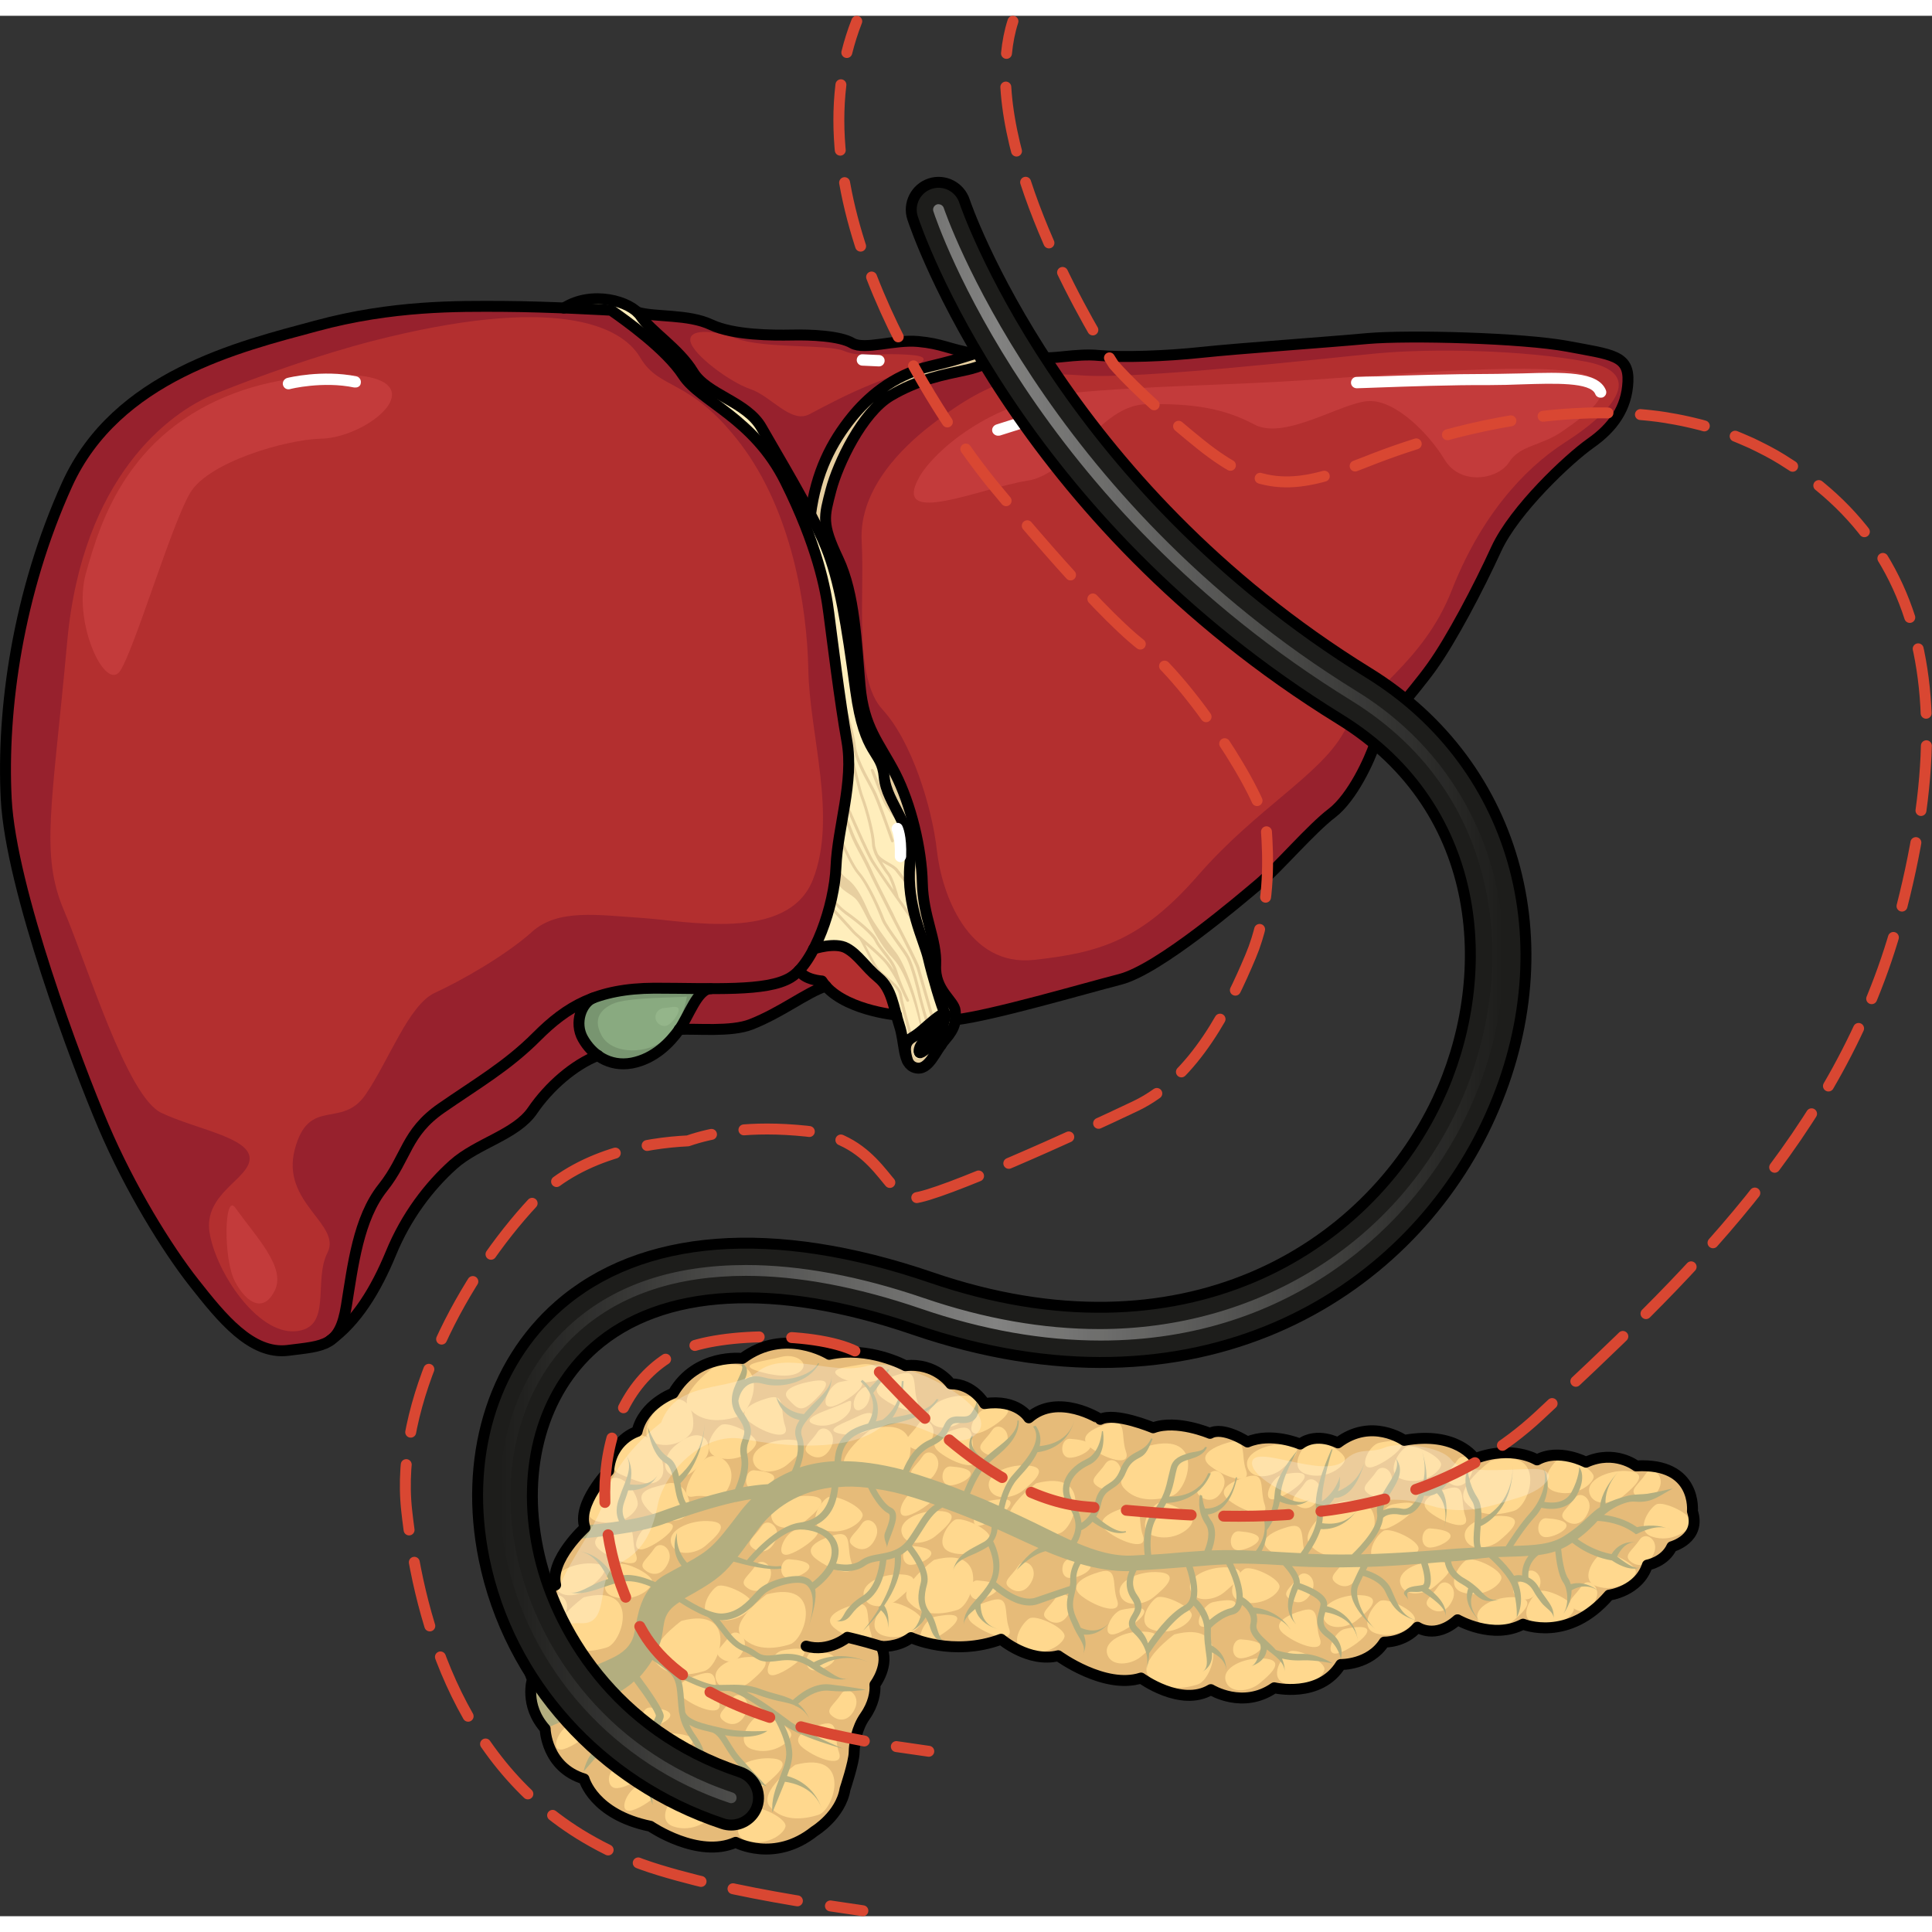 <?xml version="1.0" encoding="utf-8"?>
<!-- Created by: Science Figures, www.sciencefigures.org, Generator: Science Figures Editor -->
<svg version="1.1" id="Layer_1" xmlns="http://www.w3.org/2000/svg" xmlns:xlink="http://www.w3.org/1999/xlink" 
	 width="800px" height="800px" viewBox="0 0 176.77 173.88" enable-background="new 0 0 176.77 173.88" xml:space="preserve">
<rect x="0" y="0" width="176.77" height="173.88" fill="#333333" stroke="none"/>
<g>
	<g>
		<g>
			<path fill="#E6BB79" d="M94.13,128.28c0,0-1.04-1.75-4.05-1.3c0,0-1.02-1.81-3.09-1.81c0,0-1.38-1.96-4.15-1.66
				c0,0-3.34-1.83-6.97-1.04c0,0-4.05-2.53-7.95,0.38c0,0-4.2-0.51-6.33,3.18c0,0-2.71,0.98-3.3,3.5c0,0-2.37,0.72-2.6,3.6
				c0,0-2.96,3.05-2.17,5.2c0,0-3.24,2.94-2.68,5.24c0,0-2.81,1.21-1.34,3.96c0,0-1.83,2.51-0.79,4.67c0,0-0.77,2.36,1.17,4.54
				c0,0,0.08,3.52,3.56,4.58c0,0,0.85,3.26,6.07,4.33c0,0,4.37,3,7.8,1.47c0,0,3.54,1.92,7.22-1.02c0,0,2.39-1.45,2.79-3.86
				c0,0,0.81-2.43,0.83-3.32c0.02-0.9,0.23-2.24,1-3.34s0.96-2.19,0.9-2.88c0,0,1.41-1.85,0.57-3.5c0,0,1.53,0.11,2.73-0.81
				c0,0,3.84,1.79,8.25,0.15c0,0,2.53,2.17,5.22,1.51c0,0,4.24,3.11,7.58,2.04c0,0,3.66,2.69,6.39,1.06c0,0,2.92,1.83,5.8-0.17
				c0,0,4.16,1,6.09-2.13c0,0,2.64,0.06,3.98-2.05c0,0,1.81,0.06,3.03-1.36c0,0,1.62,1.15,3.67-0.68c0,0,3.24,1.87,5.99,0.4
				c0,0,4.13,1.73,7.88-2.66c0,0,2.71-0.34,3.5-2.75c0,0,1.6-0.28,2.24-1.68c0,0,2.71-0.73,1.88-3.24c0,0,0.45-4.47-5.14-4.15
				c0,0-1.96-1.53-4.6-0.34c0,0-2.47-1.32-4.48-0.21c0,0-2.26-1.41-5.69-0.11c0,0-1.64-2.56-6.46-1.68c0,0-2.98-2.11-6.07,0.23
				c0,0-1.92-1.02-3.45,0.11c0,0-2.62-1.13-4.82-0.19c0,0-2.22-1.47-3.43-0.79c0,0-3.05-1.3-5.2-0.51c0,0-3.49-1.47-4.84-0.77
				C100.65,128.39,96.81,125.94,94.13,128.28z"/>
			<g>
				<path fill="#FFD88E" d="M65.38,123.59c0,0-3.45,2.51-2.32,3.83c1.13,1.32,2.94,1.22,4.45,0.75
					C69.01,127.69,70.62,122.21,65.38,123.59z"/>
				<path fill="#FFD88E" d="M79.72,129.31c0,0-3.45,2.51-2.32,3.83s2.94,1.22,4.45,0.75C83.34,133.42,84.96,127.96,79.72,129.31z"/>
				<path fill="#FFD88E" d="M94.81,134.27c0,0-3.45,2.51-2.32,3.83s2.94,1.22,4.45,0.75C98.43,138.38,100.05,132.91,94.81,134.27z"
					/>
				<path fill="#FFD88E" d="M105.12,130.84c0,0-3.45,2.51-2.32,3.83c1.13,1.32,2.94,1.22,4.43,0.75
					C108.74,134.95,110.36,129.47,105.12,130.84z"/>
				<path fill="#FFD88E" d="M122.19,136.08c0,0-3.45,2.51-2.32,3.83c1.13,1.32,2.94,1.22,4.45,0.75
					C125.81,140.19,127.41,134.7,122.19,136.08z"/>
				<path fill="#FFD88E" d="M136.42,132.2c0,0-3.45,2.51-2.32,3.83c1.13,1.32,2.94,1.22,4.45,0.75
					C140.04,136.31,141.66,130.82,136.42,132.2z"/>
				<path fill="#FFD88E" d="M107.44,148.1c0,0-3.45,2.51-2.32,3.83c1.13,1.32,2.94,1.22,4.45,0.75
					C111.05,152.23,112.66,146.74,107.44,148.1z"/>
				<path fill="#FFD88E" d="M85.46,141.28c0,0-3.45,2.51-2.32,3.83c1.13,1.32,2.94,1.22,4.45,0.75
					C89.08,145.39,90.68,139.9,85.46,141.28z"/>
				<path fill="#FFD88E" d="M70.15,144.43c0,0-3.45,2.51-2.32,3.83c1.13,1.32,2.94,1.21,4.43,0.75
					C73.76,148.55,75.38,143.07,70.15,144.43z"/>
				<path fill="#FFD88E" d="M62.34,146.86c0,0-3.45,2.51-2.32,3.83s2.94,1.22,4.45,0.75C65.94,150.97,67.56,145.48,62.34,146.86z"/>
				<path fill="#FFD88E" d="M72.76,160.03c0,0-3.45,2.51-2.32,3.83c1.13,1.32,2.94,1.22,4.43,0.75
					C76.38,164.14,78,158.67,72.76,160.03z"/>
				<path fill="#FFD88E" d="M53.39,144.71c0,0-3.45,2.51-2.32,3.83s2.94,1.22,4.45,0.75C57.01,148.84,58.63,143.35,53.39,144.71z"/>
				<path fill="#FFD88E" d="M60.86,126.81c-0.92,0.4-2.68,3.11-1.07,3.75c1.62,0.64,3.3-0.34,3.56-1.17
					C63.61,128.56,63.36,125.73,60.86,126.81z"/>
				<path fill="#FFD88E" d="M57.5,130.14c-0.72,0.43-2.45,2.54-0.75,3.3c1.71,0.75,3.09,1.3,3.77,0.28
					C61.21,132.73,59.78,128.77,57.5,130.14z"/>
				<path fill="#FFD88E" d="M55.3,134.38c-0.87,1.17-2.43,3-0.51,3.41c1.92,0.41,3.28-0.62,3.54-1.47
					C58.59,135.5,56.69,132.5,55.3,134.38z"/>
				<path fill="#FFD88E" d="M60.93,134.33c-0.87,0.3-3.09,0.49-1.9,2.05c1.17,1.55,3.01,1.64,3.79,0.79
					C63.59,136.34,62.68,133.74,60.93,134.33z"/>
				<path fill="#FFD88E" d="M61.76,130.84c-0.89,0.75-1.38,2.19-0.23,2.71s2.13-0.45,3-1.55C65.4,130.94,64.47,128.54,61.76,130.84z
					"/>
				<path fill="#FFD88E" d="M65.98,128.94c-0.68,0.4-2,2.43-0.32,2.96c1.68,0.53,3.3-0.49,3.52-1.26
					C69.41,129.88,66.64,128.54,65.98,128.94z"/>
				<path fill="#FFD88E" d="M56.48,141.69c-0.68,0.4-2,2.45-0.32,2.96c1.66,0.53,3.3-0.49,3.52-1.26
					C59.91,142.66,57.12,141.32,56.48,141.69z"/>
				<path fill="#FFD88E" d="M65.62,143.69c-0.68,0.4-1.98,2.45-0.32,2.98c1.66,0.53,3.3-0.49,3.52-1.26
					C69.05,144.65,66.28,143.32,65.62,143.69z"/>
				<path fill="#FFD88E" d="M68.66,164.01c-0.68,0.4-2,2.45-0.32,2.96c1.66,0.53,3.3-0.49,3.52-1.26
					C72.1,164.95,69.32,163.63,68.66,164.01z"/>
				<path fill="#FFD88E" d="M61.99,162.71c-0.68,0.4-2,2.45-0.32,2.98c1.66,0.53,3.3-0.49,3.52-1.24
					C65.42,163.65,62.63,162.31,61.99,162.71z"/>
				<path fill="#FFD88E" d="M69.18,155.66c-0.68,0.4-1.98,2.45-0.32,2.96c1.66,0.53,3.28-0.49,3.52-1.24
					C72.63,156.6,69.84,155.26,69.18,155.66z"/>
				<path fill="#FFD88E" d="M75.72,135.57c-0.68,0.4-1.98,2.45-0.32,2.96c1.66,0.53,3.28-0.49,3.52-1.24
					C79.15,136.51,76.36,135.17,75.72,135.57z"/>
				<path fill="#FFD88E" d="M87.35,137.62c-0.68,0.4-1.98,2.45-0.32,2.98s3.3-0.49,3.52-1.26C90.8,138.57,88.01,137.25,87.35,137.62
					z"/>
				<path fill="#FFD88E" d="M81.15,145.22c-0.68,0.4-2,2.45-0.32,2.98c1.66,0.53,3.28-0.49,3.52-1.26
					C84.58,146.18,81.81,144.84,81.15,145.22z"/>
				<path fill="#FFD88E" d="M94.19,146.63c-0.68,0.4-2,2.45-0.32,2.96c1.66,0.53,3.3-0.49,3.52-1.24
					C97.64,147.57,94.85,146.26,94.19,146.63z"/>
				<path fill="#FFD88E" d="M105.83,144.73c-0.68,0.4-1.98,2.45-0.32,2.96c1.66,0.53,3.3-0.49,3.52-1.26
					C109.26,145.67,106.49,144.35,105.83,144.73z"/>
				<path fill="#FFD88E" d="M113.86,142.11c-0.68,0.4-1.98,2.45-0.32,2.98c1.66,0.51,3.3-0.49,3.52-1.26
					C117.31,143.05,114.52,141.73,113.86,142.11z"/>
				<path fill="#FFD88E" d="M117.97,149.67c-0.68,0.4-1.98,2.45-0.32,2.96c1.66,0.53,3.3-0.47,3.52-1.26
					C121.42,150.61,118.63,149.29,117.97,149.67z"/>
				<path fill="#FFD88E" d="M126.24,145.05c-0.68,0.4-2,2.45-0.32,2.96c1.66,0.53,3.3-0.49,3.52-1.24
					C129.67,145.99,126.9,144.65,126.24,145.05z"/>
				<path fill="#FFD88E" d="M134.16,141.3c-0.68,0.4-1.98,2.45-0.32,2.96c1.66,0.53,3.3-0.49,3.52-1.24
					C137.59,142.24,134.82,140.9,134.16,141.3z"/>
				<path fill="#FFD88E" d="M126.58,138.62c-0.68,0.4-1.98,2.45-0.32,2.96c1.66,0.53,3.3-0.49,3.52-1.24
					C130.01,139.57,127.24,138.25,126.58,138.62z"/>
				<path fill="#FFD88E" d="M128.64,130.95c-0.68,0.4-1.98,2.45-0.32,2.96c1.66,0.53,3.3-0.49,3.52-1.26
					C132.08,131.9,129.3,130.56,128.64,130.95z"/>
				<path fill="#FFD88E" d="M119.84,130.45c-0.68,0.4-2,2.45-0.32,2.98c1.66,0.53,3.3-0.49,3.52-1.26
					C123.27,131.39,120.5,130.07,119.84,130.45z"/>
				<path fill="#FFD88E" d="M105.89,136.12c-0.68,0.4-1.98,2.45-0.32,2.96c1.66,0.53,3.3-0.49,3.52-1.26
					C109.34,137.06,106.55,135.72,105.89,136.12z"/>
				<path fill="#FFD88E" d="M142.6,132.07c-0.68,0.4-1.98,2.45-0.32,2.96c1.66,0.53,3.3-0.49,3.52-1.26
					C146.03,133.01,143.26,131.69,142.6,132.07z"/>
				<path fill="#FFD88E" d="M151.53,136.21c-0.68,0.4-2,2.45-0.32,2.96c1.66,0.53,3.3-0.49,3.52-1.24
					C154.96,137.15,152.19,135.83,151.53,136.21z"/>
				<path fill="#FFD88E" d="M146.46,140.75c-0.68,0.4-1.98,2.45-0.32,2.96c1.66,0.53,3.3-0.49,3.52-1.24
					C149.91,141.69,147.12,140.36,146.46,140.75z"/>
				<path fill="#FFD88E" d="M140.79,144.16c-0.68,0.4-2,2.45-0.32,2.96c1.66,0.53,3.28-0.49,3.52-1.24
					C144.22,145.11,141.43,143.79,140.79,144.16z"/>
				<path fill="#FFD88E" d="M64.53,132.03c-1.04,0.72-2.66,3.77-1.09,3.45c1.56-0.3,2.56,0.81,3.32-1.06
					C67.47,132.56,65.72,131.2,64.53,132.03z"/>
				<path fill="#FFD88E" d="M70.28,126.47c-1.28,0.36-3.05,1.15-1.68,2.2c1.38,1.06,3.75,1.79,3.24,0.36
					C71.33,127.62,71.97,126,70.28,126.47z"/>
				<path fill="#FFD88E" d="M87.67,129.26c-1.28,0.36-3.05,1.15-1.68,2.2c1.38,1.06,3.75,1.79,3.24,0.36
					C88.72,130.41,89.37,128.79,87.67,129.26z"/>
				<path fill="#FFD88E" d="M82.39,124.26c-1.28,0.36-3.05,1.15-1.68,2.2c1.38,1.06,3.75,1.79,3.24,0.36
					C83.45,125.4,84.11,123.79,82.39,124.26z"/>
				<path fill="#FFD88E" d="M76.36,139c-1.28,0.36-3.05,1.15-1.68,2.2c1.38,1.06,3.75,1.79,3.24,0.36
					C77.42,140.13,78.06,138.53,76.36,139z"/>
				<path fill="#FFD88E" d="M51.24,149.55c-1.28,0.36-3.05,1.15-1.68,2.2c1.38,1.06,3.75,1.79,3.24,0.36
					C52.3,150.7,52.94,149.08,51.24,149.55z"/>
				<path fill="#FFD88E" d="M56.63,138.23c-1.28,0.36-3.05,1.15-1.68,2.2c1.38,1.06,3.75,1.79,3.24,0.36
					C57.69,139.38,58.33,137.76,56.63,138.23z"/>
				<path fill="#FFD88E" d="M64.21,151.7c-1.28,0.36-3.05,1.15-1.68,2.2c1.38,1.06,3.75,1.79,3.24,0.36
					C65.26,152.85,65.91,151.25,64.21,151.7z"/>
				<path fill="#FFD88E" d="M75.2,156.32c-1.28,0.36-3.05,1.15-1.68,2.2c1.38,1.06,3.75,1.79,3.24,0.36
					C76.25,157.47,76.89,155.85,75.2,156.32z"/>
				<path fill="#FFD88E" d="M78.12,145.39c-1.28,0.36-3.05,1.15-1.68,2.2c1.38,1.06,3.75,1.79,3.24,0.36
					C79.17,146.54,79.83,144.92,78.12,145.39z"/>
				<path fill="#FFD88E" d="M90.76,144.97c-1.28,0.36-3.05,1.15-1.68,2.2c1.38,1.06,3.75,1.79,3.24,0.36
					C91.82,146.1,92.46,144.5,90.76,144.97z"/>
				<path fill="#FFD88E" d="M100.65,142.37c-1.28,0.36-3.05,1.15-1.68,2.22c1.38,1.06,3.75,1.79,3.24,0.36
					C101.71,143.52,102.35,141.9,100.65,142.37z"/>
				<path fill="#FFD88E" d="M103.01,136.48c-1.28,0.36-3.05,1.15-1.68,2.2c1.38,1.06,3.75,1.79,3.24,0.36
					C104.06,137.62,104.72,136,103.01,136.48z"/>
				<path fill="#FFD88E" d="M114.15,133.65c-1.28,0.36-3.05,1.15-1.68,2.2c1.38,1.06,3.75,1.79,3.24,0.36
					C115.22,134.8,115.86,133.18,114.15,133.65z"/>
				<path fill="#FFD88E" d="M117.88,138.25c-1.28,0.36-3.05,1.15-1.68,2.2c1.38,1.06,3.75,1.79,3.24,0.36
					C118.93,139.38,119.57,137.78,117.88,138.25z"/>
				<path fill="#FFD88E" d="M132.52,134.74c-1.28,0.36-3.05,1.15-1.68,2.2c1.38,1.06,3.75,1.79,3.24,0.36
					C133.57,135.87,134.23,134.27,132.52,134.74z"/>
				<path fill="#FFD88E" d="M119.2,145.9c-1.28,0.36-3.05,1.15-1.68,2.2c1.38,1.06,3.75,1.79,3.24,0.36
					C120.25,147.05,120.89,145.43,119.2,145.9z"/>
				<path fill="#FFD88E" d="M112.45,130.52c-1.28,0.36-3.05,1.15-1.68,2.2c1.38,1.06,3.75,1.79,3.24,0.36
					C113.5,131.67,114.16,130.05,112.45,130.52z"/>
				<path fill="#FFD88E" d="M101.46,128.79c-1.28,0.36-3.05,1.15-1.68,2.22c1.38,1.06,3.75,1.79,3.24,0.36
					C102.52,129.94,103.18,128.32,101.46,128.79z"/>
				<path fill="#FFD88E" d="M72.22,130.28c-1.68-0.04-3.66,0.85-3.28,2.07c0.38,1.22,2.2,0.96,3.07,0.23
					C72.88,131.84,74.71,130.33,72.22,130.28z"/>
				<path fill="#FFD88E" d="M70.35,159.43c-1.68-0.04-3.66,0.85-3.28,2.07c0.38,1.22,2.2,0.96,3.09,0.23
					C71.01,160.99,72.84,159.48,70.35,159.43z"/>
				<path fill="#FFD88E" d="M68.79,150.16c-1.68-0.04-3.66,0.85-3.28,2.07c0.38,1.22,2.2,0.96,3.09,0.23
					C69.47,151.72,71.29,150.23,68.79,150.16z"/>
				<path fill="#FFD88E" d="M54.07,141.6c-1.68-0.04-3.66,0.85-3.28,2.07c0.38,1.22,2.2,0.96,3.07,0.23
					C54.73,143.16,56.56,141.66,54.07,141.6z"/>
				<path fill="#FFD88E" d="M64.7,137.72c-1.68-0.04-3.66,0.85-3.28,2.07c0.38,1.22,2.2,0.96,3.09,0.23
					C65.36,139.28,67.19,137.78,64.7,137.72z"/>
				<path fill="#FFD88E" d="M73.89,135.42c-1.68-0.04-3.66,0.85-3.28,2.07c0.38,1.22,2.2,0.96,3.07,0.23
					C74.57,136.98,76.4,135.48,73.89,135.42z"/>
				<path fill="#FFD88E" d="M82.34,142.6c-1.68-0.04-3.66,0.85-3.28,2.07c0.38,1.22,2.2,0.96,3.07,0.23
					C83,144.16,84.82,142.67,82.34,142.6z"/>
				<path fill="#FFD88E" d="M85.8,136.8c-1.68-0.04-3.66,0.85-3.28,2.07c0.38,1.22,2.2,0.96,3.07,0.23
					C86.48,138.36,88.31,136.85,85.8,136.8z"/>
				<path fill="#FFD88E" d="M104.59,147.84c-1.68-0.06-3.66,0.85-3.28,2.07c0.38,1.22,2.2,0.96,3.07,0.23
					C105.27,149.4,107.08,147.89,104.59,147.84z"/>
				<path fill="#FFD88E" d="M105.76,142.39c-1.68-0.04-3.66,0.85-3.28,2.07c0.38,1.22,2.2,0.96,3.07,0.23
					C106.44,143.96,108.25,142.45,105.76,142.39z"/>
				<path fill="#FFD88E" d="M112.2,141.96c-1.68-0.04-3.66,0.85-3.28,2.07c0.38,1.22,2.2,0.96,3.07,0.23
					C112.88,143.52,114.71,142.02,112.2,141.96z"/>
				<path fill="#FFD88E" d="M115.43,150.29c-1.68-0.04-3.66,0.85-3.28,2.07c0.38,1.22,2.2,0.96,3.07,0.23
					C116.09,151.87,117.91,150.36,115.43,150.29z"/>
				<path fill="#FFD88E" d="M124.36,144.5c-1.68-0.04-3.66,0.85-3.28,2.07c0.38,1.24,2.2,0.96,3.07,0.23
					C125.04,146.07,126.86,144.58,124.36,144.5z"/>
				<path fill="#FFD88E" d="M131.42,141.43c-1.68-0.04-3.66,0.85-3.28,2.07c0.38,1.22,2.2,0.96,3.09,0.23
					C132.1,143,133.93,141.49,131.42,141.43z"/>
				<path fill="#FFD88E" d="M138.49,144.69c-1.68-0.04-3.66,0.85-3.28,2.07c0.38,1.22,2.2,0.96,3.07,0.23
					C139.15,146.26,140.98,144.75,138.49,144.69z"/>
				<path fill="#FFD88E" d="M137.34,137.25c-1.68-0.04-3.66,0.85-3.28,2.07c0.38,1.22,2.2,0.94,3.09,0.23
					C138.02,138.81,139.85,137.3,137.34,137.25z"/>
				<path fill="#FFD88E" d="M148.72,133.14c-1.68-0.04-3.66,0.85-3.28,2.07s2.2,0.96,3.07,0.23
					C149.38,134.7,151.21,133.22,148.72,133.14z"/>
				<path fill="#FFD88E" d="M117.42,130.71c-1.68-0.04-3.66,0.85-3.28,2.07c0.38,1.22,2.2,0.96,3.09,0.23
					C118.08,132.27,119.91,130.77,117.42,130.71z"/>
				<path fill="#FFD88E" d="M93.79,132.63c-1.68-0.06-3.66,0.85-3.28,2.07s2.2,0.96,3.09,0.23C94.47,134.2,96.3,132.71,93.79,132.63
					z"/>
				<path fill="#FFD88E" d="M88.29,126.26c-1.68-0.06-3.66,0.85-3.28,2.07c0.38,1.22,2.2,0.96,3.07,0.23
					C88.95,127.83,90.78,126.32,88.29,126.26z"/>
				<path fill="#FFD88E" d="M69,133.08c-0.9-0.06-1.07,1.81,0.02,1.73C70.13,134.76,72.5,133.35,69,133.08z"/>
				<path fill="#FFD88E" d="M97.94,141.2c-0.9-0.06-1.07,1.81,0.02,1.73C99.07,142.9,101.44,141.47,97.94,141.2z"/>
				<path fill="#FFD88E" d="M89.46,143.16c-0.9-0.08-1.07,1.79,0.02,1.73C90.59,144.82,92.96,143.41,89.46,143.16z"/>
				<path fill="#FFD88E" d="M83.37,140c-0.9-0.08-1.07,1.79,0.02,1.73C84.5,141.68,86.88,140.24,83.37,140z"/>
				<path fill="#FFD88E" d="M72.22,141.22c-0.9-0.06-1.07,1.81,0.02,1.73C73.35,142.9,75.72,141.47,72.22,141.22z"/>
				<path fill="#FFD88E" d="M74.52,149.65c-0.9-0.06-1.07,1.81,0.02,1.73C75.65,151.32,78.02,149.89,74.52,149.65z"/>
				<path fill="#FFD88E" d="M61.57,157.15c-0.89-0.06-1.07,1.81,0.02,1.73C62.7,158.82,65.08,157.39,61.57,157.15z"/>
				<path fill="#FFD88E" d="M59.5,154.79c-0.9-0.06-1.07,1.81,0.02,1.73C60.61,156.47,63,155.06,59.5,154.79z"/>
				<path fill="#FFD88E" d="M56.45,160.43c-0.9-0.06-1.07,1.81,0.02,1.73C57.58,162.1,59.95,160.67,56.45,160.43z"/>
				<path fill="#FFD88E" d="M86.97,132.73c-0.9-0.06-1.07,1.81,0.02,1.73C88.1,134.4,90.48,132.97,86.97,132.73z"/>
				<path fill="#FFD88E" d="M97.92,130.2c-0.89-0.08-1.07,1.81,0.04,1.73C99.07,131.88,101.43,130.45,97.92,130.2z"/>
				<path fill="#FFD88E" d="M113.56,148.55c-0.9-0.06-1.07,1.79,0.02,1.73C114.69,150.23,117.07,148.8,113.56,148.55z"/>
				<path fill="#FFD88E" d="M130.88,138.4c-0.9-0.06-1.07,1.81,0.02,1.75C132.01,140.09,134.38,138.66,130.88,138.4z"/>
				<path fill="#FFD88E" d="M113.35,138.66c-0.9-0.06-1.07,1.81,0.02,1.73C114.47,140.34,116.84,138.92,113.35,138.66z"/>
				<path fill="#FFD88E" d="M141.49,137.47c-0.9-0.08-1.09,1.79,0.02,1.73S144.99,137.7,141.49,137.47z"/>
				<path fill="#FFD88E" d="M74.44,124.91c-1.19,0.19-3.18,0.73-2.32,1.66c0.85,0.92,1.19,1.19,2.19,0.3
					C75.31,125.96,76.51,124.58,74.44,124.91z"/>
				<path fill="#FFD88E" d="M71.5,122.7c-1.49,0.4-4.3,0.66-2.11,1.32c2.19,0.66,3.64,0.45,4.05-0.24
					C73.86,123.1,72.69,122.4,71.5,122.7z"/>
				<path fill="#FFD88E" d="M76.78,127.13c-1.06,0.45-3.75,1.24-2.28,1.75c1.45,0.51,3.3-0.7,3.35-1.55
					C77.91,126.51,78,126.62,76.78,127.13z"/>
				<path fill="#FFD88E" d="M74.8,129.58c-0.62,0.98-1.51,1.41-0.87,1.96c0.66,0.55,1.58,0.57,2.15-0.66
					C76.63,129.67,75.35,128.73,74.8,129.58z"/>
				<path fill="#FFD88E" d="M69.69,138.19c-0.62,0.96-1.51,1.41-0.87,1.96s1.58,0.55,2.15-0.66
					C71.52,138.28,70.24,137.34,69.69,138.19z"/>
				<path fill="#FFD88E" d="M59.86,140.24c-0.62,0.96-1.51,1.41-0.85,1.96c0.64,0.55,1.58,0.57,2.13-0.66
					C61.7,140.34,60.42,139.4,59.86,140.24z"/>
				<path fill="#FFD88E" d="M50.47,144.84c-0.62,0.96-1.51,1.41-0.85,1.96c0.64,0.55,1.58,0.57,2.13-0.66
					C52.3,144.94,51.02,143.99,50.47,144.84z"/>
				<path fill="#FFD88E" d="M66.98,153.98c-0.62,0.96-1.51,1.41-0.85,1.96c0.64,0.55,1.58,0.57,2.13-0.66
					C68.83,154.06,67.54,153.11,66.98,153.98z"/>
				<path fill="#FFD88E" d="M76.95,153.57c-0.62,0.96-1.49,1.41-0.85,1.96c0.64,0.55,1.58,0.57,2.13-0.66
					C78.78,153.64,77.49,152.7,76.95,153.57z"/>
				<path fill="#FFD88E" d="M93.17,141.83c-0.62,0.96-1.51,1.41-0.85,1.96c0.64,0.55,1.58,0.55,2.13-0.66
					C95,141.9,93.72,140.96,93.17,141.83z"/>
				<path fill="#FFD88E" d="M96.62,144.71c-0.64,0.96-1.51,1.43-0.87,1.96c0.64,0.55,1.58,0.57,2.13-0.66
					C98.45,144.8,97.17,143.86,96.62,144.71z"/>
				<path fill="#FFD88E" d="M54.9,153.89c-0.62,0.96-1.51,1.41-0.85,1.96c0.64,0.55,1.58,0.57,2.13-0.66
					C56.75,153.98,55.47,153.04,54.9,153.89z"/>
				<path fill="#FFD88E" d="M66.73,148.25c-0.62,0.96-1.51,1.41-0.85,1.96c0.64,0.55,1.58,0.57,2.13-0.66
					C68.58,148.35,67.3,147.4,66.73,148.25z"/>
				<path fill="#FFD88E" d="M69.13,141.79c-0.62,0.96-1.51,1.41-0.87,1.96c0.64,0.55,1.58,0.57,2.15-0.66
					C70.96,141.86,69.67,140.94,69.13,141.79z"/>
				<path fill="#FFD88E" d="M78.85,137.98c-0.62,0.96-1.51,1.41-0.87,1.96c0.64,0.55,1.58,0.57,2.13-0.66
					C80.7,138.06,79.42,137.12,78.85,137.98z"/>
				<path fill="#FFD88E" d="M84.43,131.78c-0.62,0.96-1.51,1.41-0.85,1.96c0.64,0.55,1.58,0.57,2.13-0.66
					C86.28,131.86,84.99,130.92,84.43,131.78z"/>
				<path fill="#FFD88E" d="M84.01,128.88c-0.62,0.96-1.51,1.41-0.87,1.96c0.64,0.55,1.58,0.57,2.13-0.66
					C85.84,128.96,84.56,128.01,84.01,128.88z"/>
				<path fill="#FFD88E" d="M90.78,129.41c-0.62,0.96-1.51,1.41-0.87,1.96c0.64,0.55,1.58,0.57,2.15-0.66
					C92.63,129.5,91.34,128.56,90.78,129.41z"/>
				<path fill="#FFD88E" d="M101.14,132.48c-0.62,0.96-1.51,1.41-0.87,1.96s1.58,0.57,2.13-0.66
					C102.99,132.57,101.71,131.63,101.14,132.48z"/>
				<path fill="#FFD88E" d="M110.62,133.46c-0.62,0.96-1.51,1.41-0.85,1.96c0.64,0.55,1.58,0.57,2.13-0.66
					C112.47,133.55,111.19,132.61,110.62,133.46z"/>
				<path fill="#FFD88E" d="M119.4,134.23c-0.62,0.96-1.51,1.41-0.85,1.96c0.64,0.55,1.58,0.57,2.13-0.66
					C121.23,134.33,119.95,133.38,119.4,134.23z"/>
				<path fill="#FFD88E" d="M125.94,133.18c-0.62,0.96-1.51,1.41-0.85,1.96c0.64,0.55,1.58,0.57,2.13-0.66
					C127.77,133.27,126.51,132.33,125.94,133.18z"/>
				<path fill="#FFD88E" d="M133.33,132.18c-0.62,0.96-1.51,1.41-0.85,1.96c0.64,0.55,1.58,0.57,2.13-0.66
					C135.17,132.27,133.89,131.31,133.33,132.18z"/>
				<path fill="#FFD88E" d="M144.03,135.66c-0.62,0.96-1.51,1.41-0.87,1.96c0.64,0.55,1.58,0.57,2.13-0.66
					C145.88,135.76,144.6,134.82,144.03,135.66z"/>
				<path fill="#FFD88E" d="M150.55,133.44c-0.62,0.96-1.51,1.41-0.87,1.96c0.64,0.55,1.58,0.57,2.13-0.66
					C152.38,133.54,151.1,132.59,150.55,133.44z"/>
				<path fill="#FFD88E" d="M150.02,139.43c-0.62,0.96-1.51,1.41-0.87,1.96c0.64,0.55,1.58,0.57,2.15-0.66
					C151.87,139.51,150.59,138.59,150.02,139.43z"/>
				<path fill="#FFD88E" d="M144.73,143.65c-0.62,0.96-1.51,1.41-0.87,1.96c0.64,0.55,1.58,0.57,2.13-0.66
					C146.58,143.73,145.29,142.81,144.73,143.65z"/>
				<path fill="#FFD88E" d="M139.55,142.58c-0.62,0.96-1.51,1.41-0.87,1.96c0.64,0.55,1.58,0.57,2.13-0.66
					C141.37,142.67,140.09,141.73,139.55,142.58z"/>
				<path fill="#FFD88E" d="M131.61,143.67c-0.62,0.96-1.51,1.41-0.85,1.96c0.64,0.55,1.56,0.57,2.13-0.66
					C133.46,143.75,132.18,142.81,131.61,143.67z"/>
				<path fill="#FFD88E" d="M123.02,141.37c-0.64,0.96-1.51,1.41-0.87,1.96s1.58,0.57,2.15-0.66
					C124.87,141.47,123.59,140.53,123.02,141.37z"/>
				<path fill="#FFD88E" d="M118.76,142.84c-0.62,0.96-1.51,1.41-0.85,1.96c0.64,0.55,1.58,0.57,2.13-0.66
					C120.61,142.94,119.33,142,118.76,142.84z"/>
				<path fill="#FFD88E" d="M78.38,128.2c-1.11,0.55-3.05,1.15-1.62,1.51c1.43,0.36,3.52-0.28,3.37-1.04
					C80,127.92,79.81,127.49,78.38,128.2z"/>
				<path fill="#FFD88E" d="M78.57,125.9c-0.75,0.87-0.57,2.15,0.4,1.53C79.94,126.81,79.77,124.51,78.57,125.9z"/>
				<path fill="#FFD88E" d="M76.85,125c-0.94,0.19-1.94,2.32-0.83,2.26C77.12,127.2,81.39,124.08,76.85,125z"/>
				<path fill="#FFD88E" d="M90.19,127.45c-0.94,0.19-1.94,2.32-0.83,2.26C90.48,129.65,94.74,126.54,90.19,127.45z"/>
				<path fill="#FFD88E" d="M90.42,135.89c-0.94,0.19-1.94,2.32-0.83,2.26C90.68,138.1,94.96,134.99,90.42,135.89z"/>
				<path fill="#FFD88E" d="M102.65,145.84c-0.94,0.19-1.94,2.32-0.83,2.26S107.19,144.92,102.65,145.84z"/>
				<path fill="#FFD88E" d="M111,145.14c-0.94,0.19-1.94,2.32-0.83,2.26C111.28,147.35,115.54,144.22,111,145.14z"/>
				<path fill="#FFD88E" d="M123.06,147.59c-0.94,0.19-1.94,2.32-0.83,2.26C123.34,149.8,127.6,146.67,123.06,147.59z"/>
				<path fill="#FFD88E" d="M127.39,136.21c-0.94,0.19-1.94,2.34-0.83,2.26C127.67,138.42,131.93,135.29,127.39,136.21z"/>
				<path fill="#FFD88E" d="M126.21,130.56c-0.94,0.19-1.94,2.32-0.83,2.26C126.49,132.74,130.75,129.63,126.21,130.56z"/>
				<path fill="#FFD88E" d="M117.33,133.48c-0.94,0.19-1.94,2.32-0.83,2.26C117.59,135.68,121.87,132.56,117.33,133.48z"/>
				<path fill="#FFD88E" d="M85.54,146.48c-0.94,0.19-1.94,2.32-0.83,2.26C85.8,148.69,90.08,145.56,85.54,146.48z"/>
				<path fill="#FFD88E" d="M71.56,149.57c-0.94,0.19-1.94,2.32-0.83,2.26C71.82,151.78,76.1,148.65,71.56,149.57z"/>
				<path fill="#FFD88E" d="M58.44,161.97c-0.94,0.19-1.94,2.32-0.83,2.26C58.73,164.18,62.98,161.07,58.44,161.97z"/>
				<path fill="#FFD88E" d="M52.19,156.37c-0.94,0.19-1.94,2.32-0.83,2.26C52.45,158.58,56.73,155.47,52.19,156.37z"/>
				<path fill="#FFD88E" d="M59.52,138.06c-0.94,0.19-1.94,2.32-0.83,2.26C59.78,140.26,64.06,137.13,59.52,138.06z"/>
				<path fill="#FFD88E" d="M72.8,138.55c-0.94,0.19-1.94,2.32-0.83,2.26C73.07,140.73,77.34,137.62,72.8,138.55z"/>
				<path fill="#FFD88E" d="M83.71,134.99c-0.94,0.19-1.94,2.32-0.83,2.26C84,137.19,88.27,134.06,83.71,134.99z"/>
				<path fill="#FFD88E" d="M78.55,123.44c-0.9,0.19-3,0.3-1.73,1.11c1.26,0.79,3.39,0.49,3.69,0.11
					C80.81,124.26,80.43,123.04,78.55,123.44z"/>
			</g>
			<path fill="#B3AE7F" d="M78.83,147.8l-0.17,0.15C78.66,147.93,78.72,147.88,78.83,147.8z M146.76,137.17
				c0.53-0.45,1.19-0.89,2.11-1.15c0.68-0.19,0.96,0.06,1.87-0.13c0.72-0.15,1.38-0.62,2.32-1.15c0,0-1.68,0.4-2.34,0.49
				c-0.41,0.06-1.26,0.04-1.75,0.17c-0.83,0.23-1.47,0.43-2.07,0.75c-0.04-0.64,0.11-1.81,1.3-3.07c-1.49,1.58-1.77,2.79-1.81,3.37
				c-0.36,0.23-0.7,0.53-1.09,0.9c-0.75,0.73-1.41,1.26-2.19,1.75c-1.22,0.77-2.73,0.85-4.65,0.9c0.45-0.7,1.22-1.83,2-2.68
				c0.23-0.24,0.41-0.53,0.57-0.81c0.9,0.21,2.49,0.21,3.22-1.11c0.98-1.75,0.26-2.6,0.24-2.62c0,0,0.02,0.98-0.73,2.34
				c-0.6,1.06-1.87,0.96-2.47,0.85c0.43-1.07,0.47-2.3-0.19-3.22c0.62,0.89,0.08,2.9-1.07,4.2c-0.96,1.06-1.88,2.49-2.26,3.09
				c-0.4,0-0.79,0.02-1.22,0.04c-0.32,0.02-0.68,0.02-1.04,0.04c-0.17-0.45-0.09-1.11-0.04-1.81c0-0.04,0-0.08,0-0.11
				c0.28-0.13,0.89-0.47,1.47-1.13c0.68-0.77,1.49-2.17,1.47-4.43c0,3.17-2,4.48-2.88,4.92c0.04-0.73,0-1.45-0.38-2.02
				c-0.83-1.28-0.87-2.6-0.85-2.64c-0.02,0.06-0.66,1.38,0.36,2.96c0.4,0.58,0.3,1.51,0.23,2.41c-0.06,0.66-0.11,1.34,0.02,1.88
				c-0.49,0.04-1.02,0.06-1.55,0.09c-2.43,0.19-5.43,0.45-8.84,0.53c0.23-0.23,0.49-0.53,0.75-0.85c0.79-0.96,1.21-1.79,1.28-2.49
				c0.11-0.11,0.53-0.49,1.62-0.28c0.57,0.11,1.11-0.11,1.55-0.62c0.24-0.28,0.45-0.68,0.58-1.13c0.21,0.04,0.53,0.04,0.89-0.09
				c0.09-0.04,0.19-0.09,0.28-0.13c0.36,0.36,1.13,1.38,0.62,3.37c0.55-2.13,0.11-3.24-0.19-3.69c0.55-0.49,1.02-1.26,1.43-2.32
				c-0.64,1.68-1.87,2.04-2.32,2.22c-0.24,0.09-0.43,0.11-0.57,0.09c0.19-1.04,0.09-2.37-0.45-3.86c0.87,2.28-0.02,4.37-0.7,5.18
				c-0.21,0.24-0.55,0.51-0.98,0.43c-0.85-0.17-1.39-0.04-1.75,0.15c0-0.53,0.34-1.09,0.72-1.68c0.62-1,1.32-2.13,0.28-3.28
				c0.7,0.77-0.11,1.88-0.79,2.98c-0.45,0.73-0.9,1.49-0.77,2.28c0.19,1.11-1.41,2.88-2.3,3.73c-1.3,0.02-2.64,0-4.03-0.06
				c0.38-0.55,0.89-1.38,1.17-2.26c0.58,0.04,2.2-0.02,3.45-1.9c-1.04,1.58-2.68,1.45-3.32,1.36c0.08-0.4,0.09-0.79,0-1.15
				c-0.02-0.06-0.02-0.11-0.04-0.19c0.28-0.04,0.73-0.24,1.17-0.98c0.19,0.02,0.47-0.02,0.81-0.19c0.85-0.43,1.53-1.55,2.02-3.3
				c-0.55,1.94-1.77,2.51-2.24,2.77c-0.11,0.06-0.21,0.09-0.28,0.11c0.06-0.13,0.11-0.28,0.17-0.45l0.02-0.89
				c-0.43,1.38-1.34,2.07-1.66,2.28c0.04-1.87,0.96-4.73,0.98-4.75l-0.08-0.04c-0.08,0.15-1.81,3.9-1.39,5.73
				c0.28,1.26-0.92,3.09-1.45,3.79c-0.57-0.02-1.15-0.06-1.73-0.09c-0.66-0.04-1.26-0.08-1.83-0.11c0.24-0.47,0.47-1.13,0.47-1.9
				c0.23-0.3,0.94-1.34,1.19-2.62c0.02,0.02,0.04,0.02,0.08,0.04c0.64,0.26,1.85,0.57,2.69-0.3c-0.72,0.73-2.2-0.04-2.69-0.32
				c0-0.02,0-0.04,0-0.06c0.08-1.56,1.51-4.01,1.53-4.03c-0.08,0.09-2,2.24-2.09,4.01c-0.08,1.28-0.57,2.2-0.75,2.51
				c-0.04-0.21-0.09-0.41-0.17-0.64l-0.15,0.06c0.47,1.43-0.13,2.58-0.64,3.24c-1.62-0.08-2.86-0.08-4.05-0.04
				c0.28-0.75,0.55-1.9-0.04-2.73c-0.13-0.17-0.23-0.36-0.32-0.55c0.7-0.08,2.11-0.6,2.69-3.39l-0.11-0.02
				c-0.58,2.81-2.37,2.88-2.83,2.86c-0.23-0.64-0.26-1.17-0.26-1.17l-0.19-0.09c-0.02,0.06-0.36,1.41,0.51,2.69
				c0.49,0.72,0.15,1.81-0.11,2.43c-0.62,0.04-1.22,0.08-1.87,0.13c-0.89,0.08-1.85,0.17-3,0.23c-0.11-0.94-0.15-2.58,0.66-3.6
				c0.3-0.4,0.55-0.77,0.73-1.13c0.7-0.02,3.03-0.24,4.07-2.71l-0.23-0.02c-0.83,1.96-2.73,2.17-3.58,2.15
				c0.26-0.62,0.4-1.19,0.51-1.75c0.06-0.26,0.11-0.55,0.19-0.81c0.15-0.55,0.64-0.7,1.21-0.87c0.58-0.19,1.24-0.4,1.55-1.09
				l-0.19-0.02c-0.19,0.45-1,0.4-1.53,0.57c-0.64,0.21-1.36,0.43-1.6,1.26c-0.08,0.28-0.13,0.57-0.21,0.85
				c-0.23,1.02-0.43,1.98-1.41,3.2c-0.92,1.17-0.89,2.96-0.77,3.99c-0.34,0.02-0.72,0.04-1.09,0.06c-1.73,0.08-3.37-0.41-5.11-1.15
				c0.23-0.4,0.36-0.79,0.41-1.17c0.23-0.09,0.64-0.34,1.02-0.77c0.28,0.21,0.81,0.55,1.39,0.79c0.55,0.23,1.15,0.34,1.68,0.17
				l-0.04-0.11c-0.77,0.24-2.09-0.81-2.69-1.32c0.19-0.32,0.36-0.7,0.45-1.19c0.19-0.83,0.53-1.04,0.94-1.32
				c0.41-0.26,0.96-0.6,1.34-1.56c0.34-0.85,0.79-1.09,1.34-1.38c0.51-0.28,0.7-0.75,1.09-1.66l-0.13-0.06
				c-0.32,0.72-0.75,0.94-1.24,1.21c-0.55,0.28-1.19,0.62-1.6,1.68c-0.32,0.81-0.7,1.04-1.11,1.3c-0.47,0.3-0.96,0.6-1.19,1.68
				c-0.24,1.09-0.85,1.62-1.24,1.87c-0.06-0.6-0.3-1.22-0.73-1.88c-0.36-0.55-0.47-1.09-0.32-1.64c0.19-0.7,0.85-1.36,1.73-1.77
				c1.7-0.79,1.3-3.01,1.28-3.11l-0.09,0.02c0,0.02-0.13,1.96-1.43,2.56c-1.06,0.49-1.81,1.28-2.05,2.15
				c-0.19,0.7-0.06,1.43,0.4,2.11c0.79,1.17,0.87,2.13,0.26,3.17c-1.41-0.64-2.9-1.43-4.56-2.2c-0.49-0.23-1.02-0.47-1.55-0.72
				c0.15-0.68,0.49-1.9,1.17-2.66c0.08-0.09,0.17-0.19,0.26-0.3c0.55-0.6,1.22-1.36,1.6-2.19c0.64-0.08,2.68-0.47,3.37-2.86
				c-0.57,1.88-2.36,2.22-3.17,2.3c0.15-0.6,0.09-1.24-0.36-1.87l-0.24,0.08c0.87,1.19-0.38,2.79-1.62,4.16
				c-0.09,0.11-0.19,0.21-0.26,0.3c-0.72,0.81-1.09,2.04-1.26,2.79c-0.83-0.38-1.71-0.75-2.62-1.11c0.34-0.83,0.89-1.96,1.47-2.56
				c0.23-0.23,0.51-0.47,0.79-0.72c1.02-0.85,2.24-1.92,2.2-3.41h-0.13c0.04,1.21-1.49,2.15-2.45,2.96
				c-0.24,0.21-0.47,0.4-0.66,0.58c-0.43-0.3-1.41-1.15-0.96-2.09l-0.13-0.06c-0.55,1.13,0.11,2.07,0.7,2.56
				c-0.57,0.68-1.06,1.71-1.38,2.51c-1.32-0.53-2.71-1.02-4.18-1.49c-0.28-0.09-0.57-0.17-0.85-0.26c0.36-0.85,0.98-1.88,2.05-2.37
				c1.13-0.51,1.41-1.11,1.62-1.56c0.21-0.43,0.28-0.6,1.04-0.55c0.68,0.04,1.15-0.11,1.41-0.49c0.41-0.57,0.11-1.36,0.11-1.39
				l-0.11,0.04c0.06,0.13-0.28,0.73-0.47,1c-0.17,0.24-0.58,0.26-0.9,0.24c-1.06-0.08-1.32,0.3-1.58,0.87
				c-0.21,0.41-0.41,0.87-1.34,1.28c-1.26,0.57-1.98,1.77-2.37,2.73c-2.17-0.57-4.05-0.81-5.69-0.79c0.04-0.73,0.28-1.75,1.32-2.36
				c0.68-0.4,1.68-0.62,2.75-0.89c1.87-0.43,3.96-0.92,4.86-2.41l-0.19-0.02c-0.68,1.11-2.39,1.38-4.03,1.7
				c0.43-0.62,0.96-1.71,1.02-3.35h-0.17c-0.08,2.26-1.47,3.34-1.77,3.54c-0.21,0.06-0.41,0.09-0.6,0.15
				c0.21-0.58,0.36-1.55-0.24-2.6l1.47-2.11l-0.13-0.08l-1.64,1.71c-0.19-0.24-0.41-0.49-0.7-0.73l-0.15,0.17
				c1.88,1.68,0.92,3.43,0.68,3.83c-0.55,0.15-1.06,0.34-1.47,0.57c-1.26,0.73-1.56,2.02-1.6,2.88c-1.19,0.06-2.24,0.26-3.18,0.57
				c0.32-0.83,0.53-1.9,0.19-2.86c-0.24-0.66,0.23-1.22,1.02-2.11c0.83-0.92,1.75-1.96,1.71-3.47c0.04,1.28-1.39,2.24-2.13,3.09
				c-0.15,0.17-0.28,0.3-0.41,0.47c-1.68-0.15-2.53-1.53-2.53-1.58c0,0.02,0.28,1.43,1.64,1.98c0.15,0.06,0.3,0.09,0.49,0.15
				c-0.36,0.53-0.53,1.06-0.3,1.7c0.36,0.98-0.04,2.15-0.4,2.94c-0.81,0.34-1.55,0.75-2.2,1.22c-0.68,0.04-1.43,0.13-2.28,0.28
				c0.34-0.83,0.62-1.92,0.41-2.88c-0.13-0.64,0-1,0.13-1.38c0.23-0.64,0.43-1.22-0.55-2.58c-0.26-0.38-0.38-0.73-0.41-1.07
				c0.08-0.49,0.34-1.11,0.85-1.43c0.38-0.24,0.85-0.28,1.38-0.13c1.75,0.49,4.24-0.15,5.16-1.85l-0.08-0.04
				c-0.64,1.17-3.03,1.85-4.94,1.32c-0.68-0.19-1.28-0.13-1.79,0.19c0.24-0.53,0.38-1.09-0.19-1.45l-0.11,0.17
				c0.21,0.13-0.02,0.64-0.36,1.36c-0.4,0.83-0.94,2,0,3.3c0.81,1.11,0.66,1.51,0.47,2.05c-0.15,0.4-0.32,0.9-0.15,1.68
				c0.19,0.98-0.21,2.13-0.55,2.92c-1.32,0.28-2.81,0.7-4.48,1.24c-0.24-0.34-0.38-0.98-0.49-1.66c0-0.04-0.02-0.08-0.02-0.13
				c0.47-0.47,2.15-2.39,2.24-5.77c-0.08,2.75-1.64,4.47-2.37,5.14c-0.17-0.73-0.4-1.39-0.94-1.71c-1.13-0.66-1.92-2.77-1.92-2.79
				c0.02,0.09,0.24,2.49,1.64,3.3c0.49,0.28,0.64,1.21,0.81,2.07c0.11,0.64,0.23,1.28,0.49,1.73c-0.64,0.23-1.3,0.45-1.98,0.7
				c-0.79,0.28-1.88,0.53-3.01,0.72c-0.19-0.28-0.4-0.83-0.11-1.64c0.04-0.11,0.08-0.24,0.13-0.36c0.08-0.24,0.17-0.49,0.24-0.73
				c0.58,0.02,2.04-0.11,2.71-1.45c-0.51,1-1.92,0.98-2.56,0.9c0.21-0.89,0.23-1.75-0.34-2.69c0.7,1.17-0.15,2.49-0.58,3.79
				c-0.04,0.11-0.08,0.24-0.13,0.36c-0.28,0.87-0.15,1.49,0.06,1.92c-1.13,0.17-2.26,0.3-3.18,0.38c0.02,0.08,0.04,0.13,0.06,0.21
				c0,0-0.45,0.4-0.98,1.04c1.88-0.15,5.9-0.55,8.12-1.36c2.56-0.94,4.79-1.62,6.65-2.04l0.02,0.02l0.02-0.02
				c0.49-0.11,0.96-0.19,1.39-0.26c-0.45,0.45-0.85,0.92-1.21,1.41c-2.17,2.86-2.6,3.26-4.67,4.41c-1.13-1.24-0.94-2.71-0.9-2.77
				c0,0.02-0.75,1.6,0.4,3.05c-0.41,0.23-0.89,0.47-1.41,0.77c-0.4,0.21-0.72,0.45-1,0.72c-0.75-0.34-1.94-0.77-2.98-0.62
				c-0.26,0.04-0.53,0.09-0.79,0.17c-0.34-0.6-1.43-2.2-3.26-2.37c1.49,0.13,2.41,1.83,2.73,2.53c-0.19,0.06-0.4,0.13-0.58,0.19
				c-0.98,0.34-2.15,1.24-2.9,1.04c0.92,0.26,2.04-0.13,3.11-0.49c0.6-0.21,1.24-0.43,1.81-0.51c0.81-0.11,1.79,0.19,2.47,0.49
				c-1.17,1.39-1.28,3.17-1.55,4.35c-0.26,1.13-1.13,1.75-1.96,2.15c-1.62,0.81-4.97,1.98-7.39,2.79c-0.06,0.87,0.08,2.3,1.28,3.67
				c1.79-0.77,4.15-1.85,5.95-2.85c0.06,1.11,0.11,2.66,0.06,3.07c-0.02,0.15-0.32,0.43-0.6,0.7c-0.64,0.6-1.62,1.51-1.96,3.03
				c0,0,1.73-2.02,2.36-2.62c0.26-0.24,0.47-0.45,0.62-0.64c0.28,0.19,0.73,0.58,1.21,1.21c0.68,0.9,2.13,5.09,2.13,5.09
				c-0.04-1.39-0.26-2.53-0.6-3.45c-0.24-1.06,0.55-2.49,1.09-3.45c0.34-0.62,0.53-0.96,0.53-1.22c0.02-0.51-1.24-2.32-2.19-3.6
				c0.41-0.45,0.81-0.98,1.15-1.53c0.57,0.38,1.17,0.81,1.55,1.15c0.64,0.58,0.7,1.36,0.79,2.62c0.02,0.26,0.04,0.55,0.08,0.85
				c0,0.09,0.02,0.17,0.04,0.26l0,0l0,0c0.17,1.02,0.6,1.7,1.02,2.3c0.28,0.41,0.51,0.75,0.62,1.17c0.26,0.89,0.23,2.41-0.9,2.92
				c-1.26,0.55-2.37,1.51-2.41,1.55c0,0,1.47-0.51,2.66-1.02c0.72-0.32,1.13-0.96,1.3-1.71c0.11,0.09,0.23,0.17,0.34,0.28
				c0.83,0.64,2.41,3.79,2.41,3.79c0.11-2.54-1.21-3.56-2.07-4.24c-0.28-0.23-0.57-0.43-0.62-0.6c0-0.38-0.06-0.75-0.15-1.09
				c-0.15-0.49-0.41-0.9-0.7-1.32c-0.21-0.3-0.41-0.62-0.58-0.98c0.15,0.08,0.3,0.15,0.45,0.23c0.47,0.19,1.02,0.32,1.58,0.45
				c0.47,0.11,0.83,0.68,1.24,1.34c0.24,0.41,0.55,0.87,0.9,1.3c0.85,1,1.53,1.79,2.58,2.2c0.11,0.04,0.21,0.08,0.32,0.11
				c0,0-1.56-1.66-2.47-2.71c-0.34-0.4-0.6-0.81-0.85-1.22c-0.17-0.26-0.32-0.53-0.49-0.75c1.62,0.3,3.18,0.15,3.88-0.4
				c0,0-2.34,0.17-4.05-0.23l-0.34-0.08c-1.41-0.32-2.88-0.66-3.13-1.41c0-0.08-0.02-0.13-0.02-0.21c-0.04-0.3-0.06-0.58-0.08-0.85
				c-0.06-0.83-0.11-1.49-0.34-2.04c0.43,0.21,0.96,0.43,1.47,0.66c0.62,0.24,1.22,0.45,1.62,0.49c0.38,0.04,0.77,0.02,1.19,0.02
				c0.02,0,0.08,0,0.09,0c0.58,0,2.11,0.89,4.07,2.28c0.19,0.32,1.45,2.43,1.22,3.84c-0.09,0.62-0.34,1.21-0.58,1.85
				c-0.38,0.98-0.77,2-0.66,3.15c0,0,0.75-1.81,1.15-2.81c0.68,0.09,2.69,0.51,3.37,2.45c-0.73-2.11-2.43-2.79-3.18-2.98
				c0.19-0.51,0.38-1.04,0.45-1.56c0.15-1-0.28-2.24-0.72-3.11c0.55,0.41,1.34,0.79,2.15,1.11c1.55,0.62,3.18,1.04,3.28,1.07
				c-0.04,0-3.6-1.51-5.09-2.66c-0.83-0.62-2.43-1.81-3.77-2.54c0.38,0.06,0.75,0.15,1.17,0.32c0.45,0.17,0.89,0.28,1.3,0.4
				c0.62,0.17,1.32,0.24,1.94,0.51l0.08,0.08l0.02-0.02c0.53,0.24,1,0.62,1.3,1.32c-0.3-0.72-0.68-1.19-1.09-1.53
				c0.49-0.43,1.62-1.32,2.83-1.19c1.7,0.17,3.35-0.09,3.37-0.09c-0.02,0-1.6-0.3-3.32-0.49c-1.53-0.17-2.9,1-3.37,1.43
				c-0.51-0.28-1.06-0.43-1.62-0.58c-0.4-0.11-0.81-0.23-1.22-0.38c-1.22-0.49-2.3-0.45-3.24-0.43c-0.4,0-0.77,0.02-1.11,0
				c-1-0.09-3.54-1.39-3.84-1.55c-0.41-0.36-1.04-0.81-1.6-1.21c0.3-0.57,0.53-1.09,0.62-1.53c0.3-1.38,0.04-2.26,1.64-3.28
				c0.6,0.4,1.49,0.92,2.36,1.28h0.02c0.45,0.13,0.89,0.7,1.34,1.3c0.55,0.73,1.19,1.55,2.05,1.88c0.47,0.19,0.75,0.38,0.98,0.53
				c0.19,0.13,0.36,0.23,0.55,0.32c0.38,0.15,0.85,0.19,1.79,0.06c1.6-0.23,2.34,0.24,3.11,0.75c0.17,0.11,0.34,0.21,0.51,0.32
				c1.02,0.6,1.77,0.75,2.77,0.57c-0.87,0.15-1.58-0.55-2.47-1.07c-0.06-0.04-0.11-0.08-0.19-0.11c0.75-0.43,2.54-1.24,4.73-0.24
				c-2.69-1.22-4.69-0.4-5.26-0.09c-0.77-0.49-1.62-0.94-3.3-0.7c-1.26,0.19-1.49,0.04-1.94-0.26c-0.24-0.17-0.57-0.38-1.09-0.58
				c-0.72-0.28-1.26-1-1.81-1.71c-0.15-0.21-0.32-0.41-0.47-0.6c0.13,0.02,0.26,0.02,0.38,0c1.58-0.11,2.58-1.21,3.32-2
				c0.09-0.11,0.19-0.23,0.3-0.32c0.72-0.75,3.01-1.36,3.79-0.98c0.62,0.28,1.11,1.56,0.32,3.96c0.43-1.3,0.79-2.62,0.62-3.5
				c0.34-0.24,1.17-0.9,1.7-1.79c0.53,0.13,1.85,0.38,2.88-0.36c0.36-0.26,0.83-0.36,1.34-0.43c-0.09,0.75-0.41,2.49-1.62,3.24
				c-0.81,0.49-1.15,0.94-1.41,1.26c-0.3,0.38-0.45,1.07-1.02,1.02c0.83,0.08,1.11-0.19,1.47-0.64c0.24-0.32,0.55-0.7,1.26-1.13
				c1.55-0.94,1.85-3.13,1.92-3.84c0.24-0.04,0.51-0.11,0.77-0.21c0.06,1.53-0.58,3.11-1.28,4.35l-0.23,0.26
				c0,0,0.02,0.02,0.06,0.04c-0.75,1.24-1.51,2.11-1.55,2.13c0.32-0.3,1.04-1.02,1.73-1.96c0.32,0.26,0.77,0.85,0.62,1.81
				c0.21-1.22-0.09-1.92-0.32-2.24c0.89-1.3,1.66-2.94,1.53-4.64c0.21-0.11,0.41-0.26,0.6-0.43c0.55,0.7,1.45,2.09,1.22,2.96
				c-0.32,1.17-0.3,1.94,0.09,2.68c-0.09,0.43-0.41,1.6-1.11,1.79c0.72-0.21,1.21-0.83,1.45-1.28c0.17,0.24,0.28,0.55,0.4,0.85
				c0.17,0.47,0.34,1,0.85,1.21c0.13,0.06,0.3,0.08,0.49,0.08c-0.43,0.02-0.57-0.81-0.79-1.47c-0.11-0.34-0.24-0.73-0.51-1.07
				c-0.57-0.73-0.64-1.39-0.3-2.64c0.34-1.21-0.92-2.94-1.38-3.52c0.06-0.08,0.11-0.15,0.17-0.23c0.26-0.4,0.51-0.75,0.73-1.11
				c0.6-0.96,1.09-1.71,1.88-2.15c1.62,0.58,3.11,1.19,4.5,1.79c0,0.47-0.13,1-0.64,1.32c-0.23,0.13-0.47,0.26-0.7,0.38
				c-0.96,0.51-1.87,0.98-2.19,2.3c0.26-1.06,1.55-1.3,2.45-1.79c0.23-0.11,0.47-0.24,0.72-0.4c0.04-0.02,0.06-0.04,0.08-0.06
				c0.28,0.6,0.79,2.04,0.11,3.26c-0.38,0.66-0.81,1.15-1.21,1.58c-0.64,0.73-1.21,1.36-1.15,2.37c-0.02-0.58,0.51-1.02,1.04-1.47
				c0.15,0.53,0.55,1.24,1.62,1.68c0.13,0.06,0.26,0.09,0.4,0.13c-1.49-0.41-1.53-1.87-1.53-2.26c0.02-0.02,0.04-0.04,0.06-0.06
				c0.34-0.4,0.73-0.83,1.07-1.38c0.4,0.34,1.17,0.94,2.05,1.3c0.66,0.26,1.38,0.38,2.05,0.15c1.15-0.41,2.2-0.77,2.81-0.98
				c-0.15,0.64-0.28,1.36,0.17,2.39c0.13,0.28,0.24,0.55,0.34,0.77c0.47,1.02,1.17,1.64,0.81,2.45c0.32-0.73,0.3-1.24,0.08-1.85
				c0.58,0.06,1.53-0.08,2.41-1.17c-1,1.21-2.3,0.72-2.68,0.55c-0.04-0.08-0.08-0.15-0.11-0.23c-0.09-0.23-0.21-0.47-0.34-0.75
				c-0.41-0.94-0.26-1.55-0.11-2.17c0.09-0.4,0.19-0.79,0.15-1.28c-0.04-0.47,0.15-1,0.38-1.41c1.49,0.43,2.98,0.68,4.47,0.66
				c-0.32,0.72-0.41,1.66,0.23,2.58c0.47,0.68,0.26,1,0.02,1.41c-0.24,0.41-0.6,0.98,0.19,1.71c1.07,1,1.41,2.32,1.11,3.34
				c0.11-0.38,0.26-0.92,0.26-1.53c0.3-0.45,2.07-3.07,3.49-3.83c0.24-0.13,0.43-0.32,0.58-0.53c0.38,0.4,1.02,1.24,0.98,2.36
				c-0.02,0.53,0.02,1,0.08,1.39c0.09,0.98,0.41,1.9-0.28,2.32c0.81-0.49,0.94-1.09,0.9-1.79c0.53,0.26,1.34,0.81,1.3,1.75
				c0.08-1.47-0.94-2.17-1.34-2.39c-0.04-0.38-0.08-0.79-0.06-1.26c0-0.11,0-0.23,0-0.34c0.26-0.26,1.07-1,1.96-1.21
				c0.38-0.08,0.66-0.32,0.81-0.68c0.02-0.06,0.06-0.13,0.08-0.21c0.4,0.3,0.96,0.9,0.77,1.71c-0.17,0.72,0.3,1.28,0.87,1.81
				c0.04,0.11,0.13,0.43,0,0.77c-0.15,0.34-0.3,1.17-0.87,1.34c0.72-0.24,1.19-0.62,1.39-1.13c0.06-0.15,0.09-0.28,0.11-0.43
				c0.72,0.58,1.68,1.22,1.62,2.05c0.04-0.45-0.08-0.87-0.24-1.22c0.36,0.09,0.98,0.21,1.85,0.17c1.21-0.06,2.79,0.28,2.79,0.28
				c-0.06-0.04-1.43-0.92-2.83-0.87c-1.07,0.04-2.09-0.26-2.36-0.36c-0.24-0.28-0.51-0.53-0.77-0.77c-0.6-0.55-1.11-1.04-1-1.55
				c0.09-0.36,0.06-0.7-0.02-1c0.79,0.02,2.51,0.26,3.28,1.71c-1.04-1.92-2.96-2.22-3.54-2.28c-0.26-0.43-0.66-0.75-0.98-0.94
				c0-0.83-0.3-1.9-0.89-3.07c1.17-0.02,2.53,0.02,4.28,0.13c0.11,0,0.21,0.02,0.3,0.02c0.53,0.57,1.09,1.36,0.94,1.71l-0.04,0.08
				c-0.36,0.89-1,2.51,0.45,3.75c-1-0.83-0.43-2.28,0-3.35c0.98,0.34,2.13,0.96,2.07,1.39c-0.02,0.21-0.09,0.4-0.13,0.6
				c-0.21,0.73-0.43,1.58,0.7,2.41c1.06,0.77,1.3,1.92,1.28,1.98c0.17-0.49,0.19-1.6-0.94-2.43c-0.81-0.6-0.68-1.11-0.49-1.79
				c0-0.02,0.02-0.04,0.02-0.06c0.72,0.11,2.79,0.66,3,2.77c-0.24-2.41-2.13-3.13-2.86-3.32c0-0.02,0.02-0.06,0.02-0.08
				c0.15-1.02-1.71-1.75-2.49-2.02c0.02-0.53-0.34-1.11-0.72-1.56c2.22,0.13,4.32,0.13,6.27,0.08c-0.19,0.34-0.41,0.83-0.72,1.49
				c-0.81,1.79,1.94,4.07,2.05,4.16c-0.7-0.58-2.04-2.75-1.53-3.92c0.17-0.36,0.3-0.66,0.43-0.92c0.47,0.13,1.62,0.55,2.04,1.45
				c0.51,1.11,0.98,1.92,2.3,2.45c0.21,0.08,0.45,0.17,0.7,0.23c-1.58-0.41-1.88-1.64-2.47-2.92c-0.49-1.07-1.7-1.55-2.3-1.73
				c0.06-0.11,0.11-0.21,0.15-0.3c1.77-0.06,3.39-0.17,4.9-0.3c0.23,0.7,0.41,1.56,0.23,1.87c-0.04,0.06-0.08,0.09-0.13,0.09
				l-0.23,0.04c-0.72,0.09-1.15,0.15-1.41,0.58c-0.15,0.24,0.23,0.4,0.36,0.75c-0.06-0.19-0.13-0.57-0.08-0.64
				c0.11-0.21,0.72-0.04,1.22-0.13l0.11-0.02c0.62,0.4,2.32,1.49,2.15,2.3c0.23-1.07-0.94-2.11-1.56-2.58
				c0.02-0.04,0.06-0.06,0.08-0.09c0.3-0.55,0.08-1.55-0.13-2.2c0.53-0.06,1.06-0.09,1.55-0.13c0.08,0.53,0.4,1.39,1.55,2.02
				c0.23,0.13,0.43,0.26,0.6,0.4c-0.19,0.49-0.4,1.7,1.3,3.2c-1.34-1.19-1.09-2.32-0.87-2.83c0.02,0.02,0.04,0.04,0.06,0.06
				c0.28,0.24,0.53,0.49,0.87,0.62c0.38,0.15,0.87,0.17,1.6-0.09c-1.02,0.36-1.51-0.43-2.07-0.96c-0.3-0.26-0.68-0.6-1.22-0.9
				c-0.9-0.49-1.17-1.15-1.24-1.56c0.19-0.02,0.36-0.04,0.55-0.04c0.98-0.08,2.02-0.24,2.92-0.32c0.64,0.58,1.87,1.77,2.19,2.83
				c0.41,1.38,0.36,2.6,0.34,2.64c0.04-0.04,0.7-1.17,0.23-2.81c-0.04-0.15-0.11-0.3-0.17-0.45c0.38-0.04,1,0.04,1.45,0.81
				c0.26,0.47,0.51,0.79,0.72,1.07c0.4,0.55,1.19,0.87,1.15,1.53c0.06-0.87-0.26-1.28-0.68-1.87c-0.21-0.28-0.43-0.58-0.68-1.02
				c-0.26-0.47-0.6-0.75-0.94-0.9c-0.04-0.34-0.06-1.3,0.9-2.05c0.55-0.08,1.06-0.17,1.55-0.34c0.08,0.81,0.28,2.2,0.72,2.83
				c0.47,0.64,0.57,2.24-0.08,3.01c0.51-0.62,0.87-1.51,0.85-2.28c0.38-0.23,1.49-0.75,2.64,0.19c-1.22-1-2.2-0.9-2.71-0.75
				c-0.06-0.19-0.13-0.36-0.24-0.53c-0.36-0.49-0.57-1.87-0.64-2.69c0.24-0.11,0.51-0.24,0.75-0.4c0.09-0.06,0.17-0.11,0.26-0.17
				c0.38,0.3,1.07,0.79,2.04,1.17c0.47,0.19,1.02,0.36,1.6,0.45c0.32,0.23,1.62,1.04,2.56,0.64c-0.53,0.23-1.58-0.62-2.09-1
				c0.21-0.45,0.83-1.51,1.88-1.26c-1.24-0.26-2.05,0.47-2.39,1.04c-1.45-0.28-2.54-0.96-3.11-1.38c0.47-0.34,0.87-0.68,1.28-1.09
				c0.19-0.17,0.36-0.36,0.55-0.57c0.79,0.04,2.17,0.24,3.39,1.13l0.11,0.09l0.13-0.04c0.02,0,1.53-0.85,2.66-0.53
				c-1.07-0.38-2.28-0.17-2.68-0.08C148.74,137.55,147.59,137.27,146.76,137.17z M60.01,155.53c0,0.13-0.26,0.58-0.45,0.96
				c-0.4,0.7-0.9,1.64-1.11,2.56c-0.73-1.34-1.62-2-2-2.22c0.04-0.72-0.04-2.39-0.09-3.28c0.49-0.28,0.9-0.55,1.24-0.81
				c0.13-0.09,0.26-0.21,0.4-0.34C59.05,153.79,59.99,155.22,60.01,155.53z M69.28,138.59c1.09-1.49,3.15-3.47,6.8-3.94
				c-0.23,1.94-1.17,2.98-2.92,3.22c-2.19,0.3-4.54,3.09-4.82,3.43c-0.32-0.09-0.6-0.21-0.85-0.3
				C67.98,140.39,68.52,139.6,69.28,138.59z M74.33,143.33c-0.11-0.17-0.26-0.32-0.49-0.41c-1.07-0.51-3.66,0.26-4.47,1.11
				c-0.09,0.09-0.19,0.21-0.3,0.32c-0.7,0.77-1.58,1.73-2.94,1.83c-0.96,0.08-2.47-0.75-3.49-1.39c2.56-1.41,3.43-2.05,4.48-3.35
				c1.02,0.28,3.28,0.87,4.39,0.62l-0.06-0.23c-0.58,0.13-1.62-0.09-2.54-0.38c0.53-0.6,2.19-2.39,3.77-2.9
				c0.62-0.13,1.9-0.04,2.73,0.6c0.43,0.32,0.64,0.73,0.68,1.24C76.18,141.75,74.89,142.9,74.33,143.33z M83.83,138.27
				c-0.23,0.36-0.45,0.72-0.72,1.09c-0.73,1.04-1.7,1.21-2.62,1.38c-0.62,0.11-1.21,0.21-1.71,0.57c-0.75,0.55-1.79,0.4-2.28,0.3
				c0.15-0.38,0.24-0.77,0.23-1.19c-0.04-0.66-0.34-1.24-0.9-1.68c-0.38-0.28-0.83-0.47-1.3-0.6c1.28-0.57,2-1.71,2.17-3.52
				c0.83-0.08,1.73-0.06,2.73,0.06c0.13,0.28,0.3,0.6,0.45,0.83c0.34,0.55,0.85,1.24,1.39,1.51c0.34,0.15-0.02,1.09-0.3,1.79
				c-0.19,0.51,0.19,1,0.19,1.36c0-0.24,0.19-0.7,0.36-1.15c0.38-1,0.83-2.13,0-2.53c-0.51-0.24-1.07-1.09-1.39-1.71
				c1.07,0.15,2.22,0.41,3.49,0.81c0.66,0.21,1.3,0.41,1.92,0.64C84.82,136.68,84.35,137.42,83.83,138.27z M94.75,144.73
				c-1.34,0.47-3.09-0.96-3.62-1.41c0.72-1.55,0.02-3.2-0.26-3.75c0.24-0.34,0.36-0.72,0.4-1.09c0.45,0.21,0.89,0.41,1.32,0.6
				c0.83,0.4,1.64,0.75,2.43,1.11c-1.21,0.68-1.94,1.92-2,2.02c0.02-0.02,1.19-1.34,2.64-1.73c0.9,0.38,1.79,0.72,2.66,0.98
				c-0.24,0.49-0.43,1.07-0.4,1.64c0.02,0.19,0,0.38-0.04,0.57C97.45,143.81,96.17,144.24,94.75,144.73z M108.38,145.44
				c-1.51,0.79-2.98,2.94-3.35,3.47c-0.13-0.47-0.4-0.92-0.85-1.36c-0.45-0.41-0.34-0.58-0.09-1c0.28-0.45,0.66-1.07-0.04-2.05
				c-0.62-0.87-0.36-1.73-0.06-2.26c1.83-0.08,3.22-0.21,4.45-0.3c0.04,0,0.06,0,0.09,0C108.93,143.05,109.36,144.94,108.38,145.44z
				 M113.03,145.33c-0.09,0.19-0.23,0.3-0.41,0.36c-0.81,0.19-1.53,0.72-1.96,1.09c-0.26-0.98-0.9-1.66-1.19-1.92
				c0.23-0.96-0.09-2.2-0.34-2.96c1.02-0.09,1.96-0.17,3.07-0.21C113.11,143.43,113.28,144.77,113.03,145.33z M138.53,142.73
				c-0.41-0.64-0.98-1.26-1.45-1.71c1.02-0.04,1.92-0.04,2.77-0.11c-0.51,0.66-0.6,1.36-0.58,1.79
				C138.98,142.66,138.74,142.67,138.53,142.73z M78.83,147.8L78.83,147.8L78.83,147.8L78.83,147.8z M152.79,138.47
				c-0.09-0.06-0.21-0.09-0.3-0.13c0.15,0.06,0.28,0.11,0.41,0.19L152.79,138.47z"/>
			<path opacity="0.25" fill="#FFFFFF" enable-background="new    " d="M53.15,147.07c2.85,0.17,1.22-4.35,3.32-5.37
				c2.09-1.02,3.15-2.54,3.71-5.46c0.57-2.92,4.13-6.71,7.78-6.03c3.66,0.7,9.44,1.21,12.4-0.9c2.96-2.11,6.6,2.71,9.01,0.41
				s-6.69-7.14-9.99-6.2c-3.3,0.94-7.46-1.45-10.01,0.51c-2.54,1.98-7.41,0.62-8.88,4.69c0,0-4.07,3.02-5.01,6.54
				c-0.96,3.52-4.64,7.44-4.65,10.14C50.81,148.08,51.4,146.97,53.15,147.07z"/>
			<path opacity="0.25" fill="#FFFFFF" enable-background="new    " d="M123.04,132.16c-1.83,1.81-8.25-1.53-8.48,0.17
				c-0.23,1.7,5.75,4.41,8.27,4.05c2.53-0.34,4.73-1.13,7.99-0.09c3.26,1.02,5.69,0.02,8.25-0.75s3.9-2.64,1.04-2.58
				c-2.86,0.06-6.33,0.47-7.31-0.83s-4.88-1.66-6.16-1.11C125.38,131.56,124.3,130.92,123.04,132.16z"/>
			<g>
				<path fill="none" stroke="#000000" stroke-linecap="round" stroke-linejoin="round" stroke-miterlimit="10" d="M94.13,128.28
					c0,0-1.04-1.75-4.05-1.3c0,0-1.02-1.81-3.09-1.81c0,0-1.38-1.96-4.15-1.66c0,0-3.34-1.83-6.97-1.04c0,0-4.05-2.53-7.95,0.38
					c0,0-4.2-0.51-6.33,3.18c0,0-2.71,0.98-3.3,3.5c0,0-2.37,0.72-2.6,3.6c0,0-2.96,3.05-2.17,5.2c0,0-3.24,2.94-2.68,5.24
					c0,0-2.81,1.21-1.34,3.96c0,0-1.83,2.51-0.79,4.67c0,0-0.77,2.36,1.17,4.54c0,0,0.08,3.52,3.56,4.58c0,0,0.85,3.26,6.07,4.33
					c0,0,4.37,3,7.8,1.47c0,0,3.54,1.92,7.22-1.02c0,0,2.39-1.45,2.79-3.86c0,0,0.81-2.43,0.83-3.32c0.02-0.9,0.23-2.24,1-3.34
					s0.96-2.19,0.9-2.88c0,0,1.41-1.85,0.57-3.5c0,0,1.53,0.11,2.73-0.81c0,0,3.84,1.79,8.25,0.15c0,0,2.53,2.17,5.22,1.51
					c0,0,4.24,3.11,7.58,2.04c0,0,3.66,2.69,6.39,1.06c0,0,2.92,1.83,5.8-0.17c0,0,4.16,1,6.09-2.13c0,0,2.64,0.06,3.98-2.05
					c0,0,1.81,0.06,3.03-1.36c0,0,1.62,1.15,3.67-0.68c0,0,3.24,1.87,5.99,0.4c0,0,4.13,1.73,7.88-2.66c0,0,2.71-0.34,3.5-2.75
					c0,0,1.6-0.28,2.24-1.68c0,0,2.71-0.73,1.88-3.24c0,0,0.45-4.47-5.14-4.15c0,0-1.96-1.53-4.6-0.34c0,0-2.47-1.32-4.48-0.21
					c0,0-2.26-1.41-5.69-0.11c0,0-1.64-2.56-6.46-1.68c0,0-2.98-2.11-6.07,0.23c0,0-1.92-1.02-3.45,0.11c0,0-2.62-1.13-4.82-0.19
					c0,0-2.22-1.47-3.43-0.79c0,0-3.05-1.3-5.2-0.51c0,0-3.49-1.47-4.84-0.77C100.65,128.39,96.81,125.94,94.13,128.28z"/>
				<path fill="none" stroke="#000000" stroke-linecap="round" stroke-linejoin="round" stroke-miterlimit="10" d="M80.62,149.19
					c-1.92-0.58-3.09-0.83-3.09-0.83s-1.7,1.41-3.77,0.81"/>
			</g>
		</g>
	</g>
	<g>
		<g>
			<path fill="#E7CFA0" d="M86.37,92.07c-0.18,0.55-0.11,1.35-0.24,2.08c-0.33,0.47-0.64,1.02-0.97,1.44l0,0
				c-0.38,0.49-0.82,0.82-1.38,0.67c-0.35-0.09-0.58-0.31-0.73-0.62l0,0c-0.27-0.95-0.36-1.69,0.4-2.13c0.77-0.46,1.11-0.87,2-1.6
				c0.44-0.35,0.75-0.56,0.89-0.56C86.53,91.32,86.53,91.54,86.37,92.07z"/>
			<path fill="#E7CFA0" d="M90.67,30.53c-0.66,0.16-1.13,0.29-1.49,0.42l0,0c-1.29,0.36-1.42,0.49-4.08,1.15
				c-3.44,0.82-5.74,2.97-7.09,4.63c-1.86,2.3-3.28,5.03-3.79,8.93l0,0c0.55,1.06,1.04,2.06,1.38,2.91
				c1.29,3.17,1.89,7.05,2.73,13.19c0.04,0.29,0.07,0.55,0.13,0.82c0.86,5.25,2.26,4.68,2.48,7.09c0.24,2.53,2.7,4.24,2.35,8
				c-0.35,3.77,1.29,6.9,1.68,8.54c0.38,1.58,1.18,4.37,1.51,5.08l-0.09,0.07c0.16,0,0.18,0.22,0.02,0.75
				c-0.18,0.55-0.11,1.35-0.24,2.08c0.11-0.16,0.24-0.33,0.36-0.47c0.66-0.75,0.87-1.26,0.93-1.84c0.02-0.26,0.02-0.49,0-0.78
				c-0.07-0.95-1.91-1.86-1.79-4.21c0.11-2.35-1.15-4.39-1.22-7.51c-0.07-3.12-1.04-7.18-2.48-10c-1.29-2.51-2.57-3.86-3.06-6.89
				c-0.07-0.36-0.11-0.77-0.15-1.18c-0.35-3.88-0.46-8.31-2-11.57c-1.55-3.26-1.29-3.86-0.66-6.3c0.64-2.44,2.86-7.09,5.43-8.62
				c2.57-1.53,4.9-1.93,7.05-2.4c2.15-0.47,3.86-1.91,6.38-1.18C94.93,31.21,93.58,29.77,90.67,30.53z"/>
			<path fill="#FFEEBC" d="M84.93,86.19c-0.38-1.64-2.02-4.77-1.68-8.54s-2.11-5.47-2.35-8c-0.22-2.4-1.64-1.84-2.48-7.09
				c-0.04-0.26-0.09-0.53-0.13-0.82c-0.84-6.14-1.44-10.02-2.73-13.19c-0.35-0.86-0.82-1.84-1.38-2.91l0,0
				c-0.67-1.29-1.44-2.66-2.17-3.93c-0.91-1.6-1.77-3.04-2.33-4.01c-1.35-2.4-5.01-3.02-6.27-5.1c-1.26-2.09-3.9-3.75-4.79-5.12
				c-0.07-0.11-0.16-0.22-0.27-0.33l0,0c-1.2-1.18-4.39-1.89-6.74-0.38c2.4,0.09,4.3,0.2,4.3,0.2c1.29,0.89,5.05,3.57,6.61,5.98
				c1.49,2.3,6.07,3.77,9,9.07c0.11,0.2,0.24,0.42,0.35,0.64c2.9,5.83,3.7,9.84,3.97,12.04c0.29,2.19,1,8.05,1.66,11.75
				c0.66,3.68-0.86,7.87-1,11.46c-0.09,2.31-0.89,5.34-2.04,7.52c0,0,1.97-0.66,3.02-0.07c1.06,0.58,1.69,1.69,2.91,2.7
				c1,0.82,1.28,2.08,1.64,3.41c0.09,0.31,0.16,0.62,0.27,0.93c0.4,1.18,0.36,2.48,0.75,3.26c-0.27-0.95-0.36-1.68,0.4-2.13
				c0.77-0.46,1.11-0.87,2-1.6c0.44-0.35,0.75-0.56,0.89-0.56l0.09-0.07C86.12,90.56,85.31,87.77,84.93,86.19z"/>
			<path fill="#B32F2F" d="M82.03,91.43L82.03,91.43c0,0-4.52-0.42-6.49-2.66c-0.13-0.15-0.26-0.29-0.35-0.47
				c0,0-1.6-0.09-2.08-0.97l0,0c0.47-0.51,0.93-1.18,1.33-1.95c0,0,1.97-0.66,3.02-0.07c1.06,0.58,1.69,1.69,2.91,2.7
				C81.4,88.85,81.67,90.1,82.03,91.43z"/>
			<path fill="#97212D" d="M75.2,88.32c0.11,0.16,0.22,0.33,0.35,0.47c-1.82,0.6-4.01,2.4-6.85,3.5c-1.82,0.71-5.03,0.36-6.58,0.46
				c0.84-1.18,1.66-3.68,2.84-3.72h0.02c3.21,0,5.88-0.15,7.34-1.02c0.27-0.16,0.53-0.38,0.78-0.66
				C73.6,88.23,75.2,88.32,75.2,88.32z"/>
			<path fill="#97212D" d="M53.32,93.58c0.35,0.58,0.8,1.15,1.38,1.55c-2.19,0.87-4.48,2.84-5.98,5.05
				c-1.51,2.2-5.05,2.97-7.25,4.94c-2.2,1.95-4.32,4.7-5.7,8.11c-1.37,3.35-3.08,6.12-5.41,7.89c0.66-0.53,1.07-1.42,1.35-3.04
				c0.6-3.72,1.09-8,3.33-10.82c2.24-2.82,2.08-5.01,5.37-7.29s6.03-3.84,8.74-6.56c1.53-1.55,3.08-2.75,5.1-3.52
				C53.21,90.32,52.5,92.12,53.32,93.58z"/>
			<path fill="#B32F2F" d="M89.16,30.93c-1.29,0.36-1.42,0.49-4.08,1.15c-3.44,0.82-5.74,2.97-7.09,4.63
				c-1.86,2.3-3.28,5.03-3.79,8.93c-0.67-1.29-1.44-2.66-2.17-3.93c-0.91-1.6-1.77-3.04-2.33-4.01c-1.35-2.4-5.01-3.02-6.27-5.1
				c-1.26-2.09-3.9-3.75-4.79-5.12c-0.07-0.11-0.16-0.22-0.27-0.33c1.68,0.47,4.61,0.15,6.7,1.13c2.09,0.98,5.65,0.98,7.38,0.95
				c1.73-0.04,4.43,0.07,5.56,0.75c1.15,0.66,3.81-0.35,6.01-0.15C86.22,30.02,86.77,30.5,89.16,30.93z"/>
			<path fill="#B32F2F" d="M87.44,91.85c0.02-0.26,0.02-0.49,0-0.78c-0.07-0.95-1.91-1.86-1.79-4.21c0.11-2.35-1.15-4.39-1.22-7.51
				c-0.07-3.12-1.04-7.18-2.48-10c-1.29-2.51-2.57-3.86-3.06-6.89c-0.07-0.36-0.11-0.77-0.15-1.18c-0.35-3.88-0.46-8.31-2-11.57
				c-1.55-3.26-1.29-3.86-0.66-6.3c0.64-2.44,2.86-7.09,5.43-8.62c2.57-1.53,4.9-1.93,7.05-2.4c2.15-0.47,3.86-1.91,6.38-1.18
				c1.22,0.31,3.46-0.35,5.63-0.13c2.17,0.2,6.07,0.07,9.44-0.29c3.37-0.36,11.33-0.91,15.12-1.26c3.81-0.33,14.21-0.05,18.29,0.71
				c4.1,0.77,5.65,0.82,5.54,3.24c-0.11,2.42-1.37,4.19-3.42,5.63c-2.04,1.44-6.96,6.07-8.62,9.66c-1.64,3.59-4.14,8.33-5.9,10.78
				c-1.75,2.46-4.72,5.56-5.21,7.05c-0.49,1.48-2.06,4.9-3.92,6.34c-1.88,1.42-4.99,5.05-6.69,6.49c-1.69,1.42-9.16,7.82-12.7,8.73
				C98.96,89.06,90.87,91.43,87.44,91.85L87.44,91.85z"/>
			<path fill="#B32F2F" d="M77.5,66.4c0.66,3.68-0.86,7.87-1,11.46c-0.09,2.31-0.89,5.34-2.04,7.52c-0.4,0.78-0.86,1.46-1.33,1.95
				l0,0c-0.26,0.27-0.51,0.49-0.78,0.66c-1.44,0.87-4.14,1.02-7.34,1.02h-0.02c-1.6,0-3.33-0.04-5.1-0.04
				c-2.3,0-4.12,0.31-5.65,0.89c-2.02,0.75-3.57,1.97-5.1,3.52c-2.71,2.71-5.45,4.28-8.74,6.56c-3.3,2.28-3.13,4.46-5.37,7.29
				c-2.24,2.82-2.71,7.1-3.33,10.82c-0.27,1.62-0.67,2.51-1.35,3.04c-0.04,0.04-0.09,0.07-0.13,0.09c-0.84,0.6-2.08,0.67-3.86,0.91
				c-3.35,0.42-6.08-2.99-8.58-6.16c-2.5-3.19-5.87-8.65-8.31-14.36c-2.44-5.72-8.47-21.75-8.89-29.93
				c-0.42-8.2,1.06-18.85,5.57-28.78c4.5-9.91,15.76-12.61,22.75-14.5c7.01-1.89,13.01-1.8,17.18-1.79c1.75,0,3.77,0.07,5.52,0.15
				l0,0c2.4,0.09,4.3,0.2,4.3,0.2c1.29,0.89,5.05,3.57,6.61,5.98c1.49,2.3,6.07,3.77,9,9.07c0.11,0.2,0.24,0.42,0.35,0.64
				c2.9,5.83,3.7,9.84,3.97,12.04C76.11,56.86,76.82,62.72,77.5,66.4z"/>
			<path fill="#E7CFA0" d="M82.18,78.12c-0.2-0.27-0.55-0.47-0.89-0.66c-0.38-0.22-0.77-0.44-0.97-0.78
				c-0.15-0.35-0.26-0.67-0.27-0.93c-0.02-0.87-0.6-3.13-1.04-4.28c-0.15-0.36-0.29-0.97-0.47-1.68c-0.29-1.17-0.64-2.55-1.07-3.42
				v0.02c0.05,0.31,0.09,0.64,0.11,0.95c0.27,0.77,0.51,1.69,0.71,2.51c0.18,0.71,0.33,1.31,0.47,1.69c0.44,1.15,1,3.35,1.02,4.21
				c0,0.29,0.13,0.66,0.27,1.02l0,0l0.02,0.02c0.35,0.75,0.87,1.53,1.13,1.84c0.18,0.24,0.4,0.84,0.56,1.35
				c-0.75-1.06-1.53-2.2-1.82-2.68c-0.44-0.75-1.38-2.9-1.95-4.19l-0.11-0.26c-0.16-0.38-0.36-0.8-0.55-1.17
				c-0.02,0.15-0.04,0.31-0.07,0.46c0.11,0.24,0.26,0.51,0.38,0.82l0.11,0.26c0.56,1.29,1.51,3.46,1.97,4.23
				c0.42,0.67,1.82,2.7,2.68,3.9l0.38,0.55c0.15,0.2,0.35,0.49,0.58,0.8c0.24,0.33,0.51,0.71,0.78,1.09
				c-0.09-0.26-0.16-0.53-0.26-0.8c-0.11-0.15-0.22-0.31-0.31-0.44c-0.24-0.33-0.44-0.6-0.58-0.8l-0.38-0.55
				c-0.13-0.16-0.26-0.36-0.38-0.55c-0.05-0.2-0.46-1.71-0.82-2.17c-0.18-0.24-0.46-0.64-0.71-1.06c0.15,0.09,0.29,0.18,0.44,0.26
				c0.33,0.18,0.64,0.36,0.8,0.58c0.16,0.22,0.47,0.6,0.84,1.04c0.15,0.18,0.31,0.38,0.47,0.58c-0.02-0.15-0.02-0.31-0.04-0.46
				c-0.09-0.09-0.16-0.2-0.26-0.29C82.65,78.72,82.33,78.32,82.18,78.12z M78.04,66.8c0.11,1.09,0.87,2.53,1.44,3.57
				c0.2,0.36,0.36,0.67,0.47,0.93c0.31,0.69,0.93,2.4,1.29,3.44c0.15,0.42,0.26,0.71,0.29,0.8c0.02,0.05,0.07,0.09,0.13,0.09
				c0.02,0,0.04,0,0.04-0.02c0.07-0.04,0.09-0.11,0.07-0.16c-0.04-0.09-0.15-0.38-0.27-0.8c-0.36-1.02-0.98-2.75-1.29-3.46
				c-0.11-0.26-0.29-0.56-0.49-0.95c-0.55-1.02-1.31-2.44-1.42-3.48c-0.15-1.35-1.04-4.03-1.37-5.05l-0.07-0.22
				c-0.05-0.16-0.15-0.42-0.24-0.77c0.07,0.49,0.15,1,0.22,1.51C77.23,63.49,77.92,65.65,78.04,66.8z M80.03,69.97
				c0.35,0.89,0.8,2.11,1.13,2.53c0.36,0.49,1.31,1.79,1.95,2.71c-0.07-0.27-0.16-0.55-0.24-0.8c-0.56-0.8-1.2-1.68-1.49-2.08
				c-0.29-0.38-0.77-1.64-1.09-2.46c-0.27-0.69-0.33-0.86-0.4-0.93c-0.05-0.05-0.13-0.05-0.18,0c-0.05,0.05-0.05,0.13,0,0.18
				C79.72,69.21,79.88,69.61,80.03,69.97z M81.14,87.88c-0.22-0.18-0.42-0.35-0.58-0.51c-0.35-0.35-0.8-1.24-1.17-1.97
				c-0.09-0.16-0.16-0.31-0.22-0.44c0.73,0.64,1.55,1.35,1.93,1.86c0.69,0.91,1.24,2.06,1.33,2.24l0,0
				c0.16,0.38,0.35,0.77,0.51,1.09c0.02,0.05,0.07,0.07,0.13,0.07c0.02,0,0.04,0,0.05-0.02c0.05-0.04,0.09-0.11,0.05-0.16
				c-0.38-0.78-0.8-1.71-1.09-2.68c-0.2-0.64-0.69-1.28-1.13-1.82c-0.29-0.36-0.55-0.71-0.67-0.98c-0.31-0.71-1.95-2-2.79-2.59
				c-0.51-0.35-1.06-0.97-1.37-1.38c-0.02,0.11-0.05,0.22-0.07,0.33c0.36,0.46,0.89,0.98,1.29,1.28c0.95,0.66,2.42,1.86,2.7,2.48
				c0.13,0.29,0.4,0.64,0.71,1.04c0.4,0.51,0.84,1.07,1.04,1.62c-0.15-0.22-0.29-0.46-0.46-0.67c-0.44-0.56-1.4-1.42-2.19-2.08
				c-0.46-0.4-0.86-0.75-1-0.91c-0.27-0.33-1.48-1.64-2.17-2.39c-0.02,0.11-0.05,0.2-0.07,0.31c0.71,0.77,1.79,1.97,2.06,2.26
				c0.11,0.13,0.33,0.33,0.62,0.58l0,0c0.11,0.09,0.36,0.6,0.62,1.09c0.4,0.78,0.84,1.66,1.22,2.04c0.16,0.16,0.38,0.35,0.6,0.53
				c0.55,0.46,1.18,0.98,1.24,1.48c0.05,0.53,0.66,2.71,1.04,4.08c0.05-0.05,0.15-0.11,0.22-0.16c-0.38-1.37-0.95-3.46-1-3.95
				C82.4,88.95,81.76,88.41,81.14,87.88z M79.58,82.23c-0.36-0.75-0.98-2.46-2.04-3.24c-0.42-0.31-0.77-0.78-1.04-1.26
				c0,0.04,0,0.07,0,0.13c-0.02,0.36-0.05,0.75-0.09,1.13c0.56,1.18,1.46,1.28,1.99,1.93c0.78,0.97,1.6,3.55,3.33,5.36
				c1.33,1.4,2.24,5.05,2.57,6.63c0.04-0.02,0.05-0.05,0.09-0.07c-0.31-2.66-1.6-6.1-2.4-7.12C81.07,84.56,79.94,82.98,79.58,82.23z
				 M84.13,87.06C84,86.6,83,84.66,82.34,83.38c-0.26-0.49-0.46-0.89-0.51-1.02c-0.05-0.15-0.31-0.6-0.6-1.2
				c-0.56-1.09-1.31-2.59-1.51-3.08c-0.15-0.33-0.4-0.84-0.69-1.38c-0.36-0.67-0.77-1.44-0.95-1.91c-0.09-0.24-0.22-0.58-0.38-0.98
				c-0.15-0.38-0.31-0.82-0.47-1.22c-0.02,0.16-0.05,0.33-0.09,0.51c0.11,0.27,0.22,0.55,0.31,0.82c0.15,0.4,0.29,0.75,0.36,0.98
				c0.18,0.49,0.56,1.24,0.95,1.95c0.29,0.55,0.55,1.06,0.69,1.37c0.2,0.49,0.97,1.99,1.53,3.1c0.29,0.6,0.53,1.06,0.6,1.2
				c0.05,0.11,0.26,0.49,0.53,1.02c0.62,1.2,1.64,3.21,1.77,3.64c0.13,0.44,0.95,3.24,1.42,4.88c0.05-0.04,0.11-0.09,0.16-0.13
				c0.02-0.02,0.04-0.04,0.05-0.05C85.04,90.19,84.26,87.5,84.13,87.06z M83.18,86.08c-0.18-0.35-0.58-0.89-0.98-1.46
				c-0.53-0.73-1.11-1.55-1.29-2c-0.29-0.78-1.35-3.22-2.26-4.26c-0.51-0.58-1.28-2.24-1.82-3.5c-0.02,0.16-0.05,0.33-0.07,0.47
				c0.53,1.2,1.2,2.62,1.69,3.19c0.89,1,1.91,3.42,2.2,4.19c0.18,0.47,0.77,1.28,1.31,2.06c0.4,0.56,0.78,1.09,0.97,1.42
				c0.44,0.82,0.97,2.95,1.11,3.59c0.13,0.51,0.49,1.8,0.75,2.66c0.07-0.05,0.15-0.13,0.22-0.18c-0.26-0.86-0.6-2.04-0.71-2.53
				C84.17,89.08,83.64,86.93,83.18,86.08z"/>
			<path fill="#FFEEBC" d="M85.55,92.71c-0.31,0.2-1.17,0.58-1.35,0.93c-0.18,0.35-0.71,0.77-0.67,1.18
				c0.04,0.42,0.44,0.84,0.91,0.44c0.47-0.4,1.02-0.89,1.15-1.46C85.7,93.24,86.19,92.29,85.55,92.71z"/>
			<path fill="#97212D" d="M77.5,66.4c-0.66-3.68-1.37-9.56-1.66-11.75c-0.27-2.19-1.07-6.21-3.97-12.04
				c-0.11-0.22-0.22-0.44-0.35-0.64c-2.93-5.3-7.51-6.78-9-9.07c-1.57-2.39-5.32-5.06-6.61-5.98c0,0-1.89-0.11-4.3-0.2l0,0
				c-1.75-0.07-3.77-0.15-5.52-0.15c-4.15-0.02-10.17-0.11-17.18,1.79c-7,1.89-18.25,4.57-22.75,14.5
				c-4.5,9.93-5.99,20.59-5.57,28.78C1,79.83,7.03,95.86,9.48,101.58c2.44,5.72,5.79,11.19,8.31,14.36c2.5,3.17,5.23,6.58,8.58,6.16
				c1.79-0.24,3.01-0.31,3.86-0.91c0.04-0.04,0.09-0.05,0.13-0.09c0.66-0.53,1.07-1.42,1.35-3.04c0.6-3.72,1.09-8,3.33-10.82
				c2.24-2.82,2.08-5.01,5.37-7.29c3.3-2.28,6.03-3.84,8.74-6.56c1.53-1.55,3.08-2.75,5.1-3.52c1.53-0.58,3.35-0.89,5.65-0.89
				c1.77,0,3.5,0.04,5.1,0.04h0.02c3.21,0,5.88-0.15,7.34-1.02c0.27-0.16,0.53-0.38,0.78-0.66l0,0c0.47-0.51,0.93-1.18,1.33-1.95
				c1.15-2.2,1.95-5.21,2.04-7.52C76.64,74.27,78.15,70.08,77.5,66.4z M74.37,79.06c-2.3,5.77-11.7,3.73-15.68,3.48
				c-3.99-0.26-7.65-0.86-10.02,1.28c-2.37,2.13-6.49,4.48-8.87,5.57c-2.4,1.09-4.19,6.16-6.36,9.33c-2.19,3.17-5.19,0.13-6.47,5.01
				c-1.28,4.88,4.32,6.83,2.99,9.45c-1.33,2.62,0.51,6.92-2.95,7.18s-7.23-5.37-7.83-9c-0.6-3.63,3.7-4.94,3.66-6.83
				c-0.04-1.91-4.92-2.66-8.07-4.15c-3.15-1.49-6.72-13.35-8.91-18.51c-2.2-5.16-1.09-9.51,0.29-24.61s9.38-21,13.5-22.66
				c4.12-1.66,9.51-3.57,14.45-4.85c16.36-4.19,22.66-1.57,24.47,1.51s4.54,1.8,9.2,7.92c4.65,6.14,6.07,14.76,6.19,20.66
				C74.06,65.73,76.64,73.29,74.37,79.06z"/>
			<g>
				<path fill="#789570" d="M64.98,89.03c-1.2,0.04-2,2.53-2.84,3.72c-0.84,1.2-2.28,2.7-4.35,3.08c-1.22,0.22-2.28-0.07-3.1-0.67
					l0,0c-0.58-0.42-1.04-0.97-1.38-1.55c-0.8-1.46-0.11-3.26,0.91-3.7c1.53-0.58,3.35-0.89,5.65-0.89
					C61.65,88.99,63.38,89.03,64.98,89.03z"/>
				<path fill="#89AA80" d="M62.85,89.74c-0.87,0.11-5.47,0.04-6.81,0.67c-0.6,0.29-1.99,1.06-1,2.88c0.98,1.82,4.32,1.75,5.9,0.26
					C62.52,92.05,62.85,89.74,62.85,89.74z"/>
				<path fill="#94B58A" d="M59.97,91.63c0.02,0.46,0.4,0.82,0.89,0.8c0.47-0.02,1.26-1.04,1.24-1.49c-0.02-0.46-0.8-0.18-1.29-0.16
					C60.34,90.79,59.96,91.18,59.97,91.63z"/>
			</g>
			<path fill="#97212D" d="M143.41,30.26c-4.1-0.77-14.5-1.06-18.29-0.71c-3.81,0.35-11.77,0.89-15.12,1.26
				c-3.37,0.35-7.27,0.49-9.44,0.29c-2.17-0.22-4.41,0.44-5.63,0.13c-2.53-0.73-4.23,0.71-6.38,1.18c-2.15,0.47-4.48,0.89-7.05,2.4
				c-2.57,1.53-4.79,6.18-5.43,8.62c-0.64,2.44-0.87,3.06,0.66,6.3c1.55,3.26,1.66,7.67,2,11.57c0.04,0.42,0.09,0.82,0.15,1.18
				c0.51,3.02,1.79,4.37,3.06,6.89c1.46,2.82,2.4,6.87,2.48,10c0.07,3.12,1.33,5.17,1.22,7.51c-0.13,2.35,1.71,3.24,1.79,4.21
				c0.02,0.29,0.02,0.53,0,0.78h0.02c3.41-0.42,11.5-2.79,15.03-3.7c3.53-0.91,11-7.31,12.7-8.73c1.69-1.42,4.83-5.05,6.69-6.49
				c1.88-1.44,3.44-4.85,3.92-6.34c0.49-1.48,3.44-4.57,5.21-7.05c1.77-2.48,4.24-7.2,5.9-10.78s6.56-8.22,8.62-9.66
				c2.04-1.44,3.3-3.19,3.42-5.63C149.06,31.08,147.51,31.02,143.41,30.26z M143.24,39c-3.93,2.51-7.82,6.94-10.42,13.59
				c-2.62,6.65-7.76,9.18-9.91,13.04c-2.17,3.86-7.98,6.94-13.23,12.95c-5.23,6.01-9.02,7.14-15.07,7.8
				c-6.05,0.66-8.45-6.05-8.89-10.02c-0.44-3.97-2.31-10-4.97-12.88c-2.66-2.88-1.62-10.37-1.91-15.38s4.15-8.89,5.99-10.37
				c5.61-4.46,8.89-5.23,14.1-4.83s22.13-1.55,27.14-2.02c5.01-0.46,13.33-0.31,19.07,0.77C150.9,32.77,147.18,36.49,143.24,39z"/>
			<path fill="#97212D" d="M84.02,29.82c-2.2-0.22-4.88,0.8-6.01,0.15c-1.15-0.67-3.83-0.78-5.56-0.75
				c-1.73,0.04-5.28,0.04-7.38-0.95c-2.09-0.98-5.05-0.67-6.7-1.13c0.11,0.11,0.2,0.22,0.27,0.33c0.89,1.37,3.53,3.02,4.79,5.12
				c1.26,2.09,4.92,2.7,6.27,5.1c0.55,0.97,1.4,2.42,2.33,4.01c0.73,1.28,1.51,2.64,2.17,3.93c0.51-3.9,1.95-6.63,3.79-8.93
				c1.35-1.68,3.64-3.81,7.09-4.63c2.66-0.64,2.81-0.77,4.08-1.15C86.77,30.5,86.22,30.02,84.02,29.82z M79.72,33.72
				c-2.22,0.91-3.93,1.82-5.65,2.73c-1.71,0.91-3.5-1.66-5.43-2.3c-1.91-0.66-5.26-3.17-5.47-4.37c-0.2-1.2,2.2-1,4.15-0.27
				c2.62,0.98,8.33,0.51,9.89,1.15c1.57,0.66,3.12,0.11,6.25,0.38C86.59,31.32,81.94,32.81,79.72,33.72z"/>
			<path fill="#C33B3B" d="M84.07,42.28c1.29-2.37,6.59-7.09,14.03-7.78c7.43-0.69,14.19-0.67,21.97-1.2
				c7.78-0.53,21.79-1.71,25.1-0.42c3.32,1.31-0.09,3.64-2.13,5.08c-2.04,1.44-3.95,1.29-4.96,2.88c-1,1.58-4.44,2.19-5.9-0.22
				c-1.44-2.39-4.46-5.43-6.89-5.37c-2.42,0.05-7.71,3.64-10.51,2.15c-2.81-1.49-5.59-1.95-9.91-1.86
				c-4.34,0.11-6.78,6.39-10.93,7.01C89.81,43.19,81.58,46.85,84.07,42.28z"/>
			<path fill="#C33B3B" d="M23.07,33.99c4.06-1.2,10.88-1.8,12.46-0.13c1.6,1.69-2.84,4.75-6.12,4.83s-10.35,2.15-12.01,4.96
				c-1.68,2.81-5.05,14.15-6.38,16.25c-1.33,2.11-4.44-4.39-3.15-8.93C9.15,46.45,11.72,37.38,23.07,33.99z"/>
			<path fill="#C33B3B" d="M21.52,109.05c-1-1.38-1.11,4.7-0.02,6.76c1.09,2.06,2.66,2.88,3.66,0.78
				C26.14,114.48,23.48,111.78,21.52,109.05z"/>
			<g>
				<path fill="none" stroke="#000000" stroke-linecap="round" stroke-linejoin="round" stroke-miterlimit="10" d="M55.91,26.94
					c0,0-5.67-0.33-9.84-0.35c-4.15-0.02-10.17-0.11-17.16,1.79c-7.01,1.89-18.25,4.57-22.77,14.5c-4.5,9.93-5.99,20.59-5.57,28.78
					c0.42,8.18,6.45,24.21,8.89,29.93c2.44,5.72,5.81,11.19,8.31,14.36c2.5,3.17,5.23,6.58,8.58,6.16c3.33-0.42,4.74-0.35,5.34-4.06
					s1.09-8,3.33-10.82s2.08-5.01,5.37-7.29s6.03-3.84,8.74-6.56c2.71-2.71,5.45-4.39,10.75-4.41c5.32,0,10.29,0.35,12.46-0.98
					c2.17-1.31,4.01-6.56,4.15-10.15c0.15-3.59,1.66-7.78,1-11.46c-0.66-3.68-1.37-9.55-1.66-11.73c-0.27-2.19-1.06-6.21-3.97-12.04
					c-2.9-5.83-7.8-7.32-9.35-9.71C60.96,30.51,57.2,27.84,55.91,26.94z"/>
				<path fill="none" stroke="#000000" stroke-linecap="round" stroke-linejoin="round" stroke-miterlimit="10" d="M30.21,121.2
					c2.4-1.75,4.15-4.57,5.56-7.98c1.4-3.41,3.5-6.14,5.7-8.11c2.2-1.97,5.74-2.73,7.25-4.94s3.79-4.19,5.99-5.05"/>
				<path fill="none" stroke="#000000" stroke-linecap="round" stroke-linejoin="round" stroke-miterlimit="10" d="M54.24,89.88
					c-1.02,0.44-1.73,2.24-0.91,3.7c0.82,1.46,2.4,2.62,4.48,2.24c2.08-0.4,3.5-1.88,4.35-3.08c0.84-1.18,1.66-3.72,2.86-3.72"/>
				<path fill="none" stroke="#000000" stroke-linecap="round" stroke-linejoin="round" stroke-miterlimit="10" d="M62.14,92.74
					c1.55-0.09,4.75,0.26,6.58-0.46c2.82-1.11,5.03-2.9,6.85-3.5"/>
				<path fill="none" stroke="#000000" stroke-linecap="round" stroke-linejoin="round" stroke-miterlimit="10" d="M74.44,85.38
					c0,0,1.97-0.66,3.02-0.07c1.06,0.58,1.69,1.69,2.91,2.7c1.24,1.02,1.37,2.68,1.91,4.34c0.56,1.66,0.26,3.57,1.48,3.9
					s1.79-1.51,2.71-2.57c0.93-1.06,1-1.66,0.93-2.62c-0.07-0.95-1.91-1.86-1.79-4.21c0.11-2.35-1.15-4.39-1.22-7.51
					c-0.07-3.12-1.04-7.18-2.48-10c-1.46-2.82-2.88-4.17-3.22-8.07c-0.35-3.88-0.46-8.31-2-11.57c-1.55-3.26-1.29-3.86-0.66-6.3
					c0.64-2.44,2.86-7.09,5.43-8.62c2.57-1.53,4.9-1.93,7.05-2.4c2.15-0.47,3.86-1.91,6.38-1.18c0,0-1.33-1.44-4.26-0.67
					c-2.93,0.75-2.15,0.73-5.59,1.55c-3.44,0.82-5.74,2.97-7.09,4.63c-1.86,2.3-3.28,5.03-3.79,8.93"/>
				<path fill="none" stroke="#000000" stroke-linecap="round" stroke-linejoin="round" stroke-miterlimit="10" d="M83.05,95.64
					c-0.29-0.95-0.36-1.69,0.4-2.15c0.77-0.46,1.11-0.87,2-1.6c0.89-0.71,1.24-0.84,0.91,0.18c-0.18,0.55-0.11,1.35-0.24,2.08"/>
				<path fill="none" stroke="#000000" stroke-linecap="round" stroke-linejoin="round" stroke-miterlimit="10" d="M51.59,26.74
					c2.57-1.64,6.12-0.64,7.03,0.73c0.89,1.37,3.53,3.02,4.79,5.12c1.26,2.09,4.92,2.7,6.27,5.1c1.35,2.39,4.59,7.69,5.88,10.86
					c1.29,3.17,1.89,7.05,2.73,13.19c0.84,6.14,2.39,5.37,2.61,7.91c0.24,2.53,2.7,4.24,2.35,8c-0.35,3.77,1.29,6.9,1.68,8.54
					c0.38,1.64,1.24,4.55,1.55,5.14c0,0-0.04,0.2-0.31,0.55s-0.22,0.58-0.69,0.86c-0.47,0.27-1.22,1.4-1.31,1.62
					c-0.09,0.22-0.18,0.67,0.15,0.47c0.33-0.2,1.09-0.75,1.18-1.22c0.09-0.46-0.02-0.87-0.02-0.87"/>
				<path fill="none" stroke="#000000" stroke-linecap="round" stroke-linejoin="round" stroke-miterlimit="10" d="M58.35,27.13
					c1.68,0.47,4.61,0.15,6.7,1.13c2.09,0.98,5.65,0.98,7.38,0.95c1.73-0.04,4.43,0.07,5.56,0.75C79.14,30.6,81.8,29.6,84,29.8
					c2.2,0.2,2.75,0.69,5.14,1.11"/>
				<path fill="none" stroke="#000000" stroke-linecap="round" stroke-linejoin="round" stroke-miterlimit="10" d="M94.93,31.21
					c1.22,0.31,3.46-0.35,5.63-0.13c2.17,0.2,6.07,0.07,9.44-0.29c3.37-0.36,11.33-0.91,15.12-1.26c3.81-0.33,14.21-0.05,18.29,0.71
					c4.1,0.77,5.65,0.82,5.54,3.24c-0.11,2.42-1.37,4.19-3.42,5.63c-2.04,1.44-6.96,6.07-8.62,9.66c-1.64,3.59-4.14,8.33-5.9,10.78
					c-1.75,2.46-4.72,5.56-5.21,7.05c-0.49,1.48-2.06,4.9-3.92,6.34c-1.88,1.42-4.99,5.05-6.69,6.49c-1.69,1.42-9.16,7.82-12.7,8.73
					c-3.53,0.91-11.6,3.28-15.03,3.7"/>
				<path fill="none" stroke="#000000" stroke-linecap="round" stroke-linejoin="round" stroke-miterlimit="10" d="M82.03,91.43
					c0,0-5.12-0.47-6.83-3.12c0,0-1.6-0.09-2.08-0.97"/>
			</g>
		</g>
		<g>
			<path fill="#FFFFFF" d="M146.45,34.94c-0.22,0-0.42-0.13-0.49-0.33c-0.44-1.09-3.73-0.98-6.65-0.89c-1,0.04-2.04,0.07-3.06,0.07
				c-3.37-0.02-7.6,0.13-10.11,0.22c-0.87,0.04-1.57,0.05-2,0.07c-0.29,0-0.53-0.22-0.53-0.51s0.22-0.53,0.51-0.53
				c0.44-0.02,1.13-0.04,1.99-0.05c2.53-0.09,6.76-0.22,10.15-0.22c1,0,2.04-0.04,3.02-0.05c3.72-0.11,6.94-0.22,7.65,1.53
				c0.11,0.27-0.02,0.56-0.29,0.67C146.56,34.94,146.5,34.94,146.45,34.94z"/>
			<path fill="#FFFFFF" d="M32.54,34.01c-0.04,0-0.09,0-0.13,0c-2.86-0.6-5.87,0.13-5.88,0.15c-0.29,0.07-0.56-0.09-0.64-0.38
				c-0.07-0.27,0.11-0.56,0.38-0.64c0.13-0.04,3.24-0.78,6.34-0.15c0.27,0.05,0.46,0.33,0.4,0.62
				C32.99,33.85,32.78,34.01,32.54,34.01z"/>
			<path fill="#FFFFFF" d="M80.43,32.08c-0.02,0-0.04,0-0.04,0l-1.51-0.07c-0.29-0.02-0.51-0.26-0.49-0.55
				c0.02-0.29,0.26-0.51,0.55-0.49l1.51,0.07c0.29,0.02,0.51,0.26,0.49,0.55C80.92,31.86,80.7,32.08,80.43,32.08z"/>
			<path fill="#FFFFFF" d="M91.31,38.42c-0.22,0-0.44-0.15-0.51-0.36c-0.09-0.27,0.07-0.56,0.35-0.66l2.75-0.87
				c0.27-0.09,0.56,0.05,0.66,0.35c0.09,0.27-0.07,0.56-0.33,0.66l-2.75,0.87C91.42,38.42,91.36,38.42,91.31,38.42z"/>
			<path fill="#FFFFFF" d="M82.4,77.44c-0.02,0-0.02,0-0.02,0c-0.29-0.02-0.53-0.26-0.51-0.55c0.05-1.64-0.24-2.28-0.24-2.28
				c-0.13-0.26-0.02-0.56,0.24-0.71c0.26-0.13,0.56-0.04,0.69,0.22c0.04,0.09,0.42,0.86,0.35,2.81
				C82.89,77.2,82.67,77.42,82.4,77.44z"/>
		</g>
	</g>
	<g>
		<g>
			<g>
				<path fill="none" stroke="#D94732" stroke-linecap="round" stroke-linejoin="round" d="M84.98,158.79
					C84.98,158.79,84.98,158.79,84.98,158.79C84.98,158.79,84.98,158.79,84.98,158.79c-0.99-0.14-1.98-0.28-2.97-0.43"/>
				<path fill="none" stroke="#D94732" stroke-linecap="round" stroke-linejoin="round" stroke-dasharray="5.948,2.974" d="
					M79.08,157.85c-8.87-1.65-16.96-4.47-20.2-9.88c-5.34-8.95-4.96-21.73,3.29-25.79c3.78-1.82,13.7-1.82,16.84,0.44
					c1.34,0.97,10.56,13.02,20.4,13.8c9.84,0.78,28.53,3.66,41.41-8.33c12.86-12.01,27.56-25.61,32.88-45.38
					c1.66-6.2,2.55-11.83,2.57-16.9c0.05-9.63-3.02-17.22-9.76-22.75c-1.06-0.87-2.22-1.7-3.47-2.47c-0.45-0.28-0.91-0.54-1.37-0.78
					c-0.13-0.07-0.26-0.13-0.39-0.2c-0.34-0.17-0.67-0.34-1.01-0.5c-0.16-0.07-0.32-0.14-0.48-0.21c-0.31-0.14-0.63-0.27-0.94-0.4
					c-0.17-0.07-0.34-0.13-0.52-0.2c-0.31-0.11-0.62-0.22-0.93-0.33c-0.18-0.06-0.35-0.12-0.53-0.17c-0.31-0.1-0.63-0.19-0.95-0.28
					c-0.17-0.05-0.34-0.1-0.52-0.14c-0.34-0.09-0.67-0.16-1.01-0.24c-0.15-0.03-0.31-0.07-0.46-0.1c-0.42-0.09-0.84-0.16-1.26-0.23
					c-0.07-0.01-0.14-0.03-0.21-0.04c-0.5-0.08-1-0.15-1.5-0.2c-0.1-0.01-0.19-0.02-0.29-0.03c-0.4-0.04-0.8-0.08-1.2-0.11
					c-0.14-0.01-0.28-0.02-0.43-0.03c-0.36-0.02-0.72-0.04-1.07-0.05c-0.14-0.01-0.29-0.01-0.43-0.01c-0.37-0.01-0.73-0.01-1.1-0.01
					c-0.12,0-0.24,0-0.36,0c-0.41,0-0.82,0.01-1.23,0.03c-0.06,0-0.13,0-0.19,0.01c-8.21,0.34-15.7,2.86-19.47,4.36
					c-6.58,2.6-9.75,2.97-15.34-1.51c-5.59-4.5-7.96-7.32-7.96-7.32s-10.08-15.38-9.9-27"/>
				<path fill="none" stroke="#D94732" stroke-linecap="round" stroke-linejoin="round" d="M92.09,3.44
					c0.1-1.02,0.29-2.01,0.59-2.94"/>
			</g>
		</g>
		<g>
			<g>
				<path fill="none" stroke="#D94732" stroke-linecap="round" stroke-linejoin="round" d="M78.39,0.5
					c-0.37,0.94-0.67,1.9-0.91,2.86"/>
				<path fill="none" stroke="#D94732" stroke-linecap="round" stroke-linejoin="round" stroke-dasharray="5.997,2.998" d="
					M76.94,6.31c-2.08,17.38,13.78,36.45,13.78,36.45s9.36,11.48,13.77,14.85c4.41,3.37,11.15,13.75,11.37,16.78
					c0.19,2.64,0.3,6.4-0.87,10.12c-0.16,0.52-0.35,1.04-0.57,1.56c-1.89,4.5-5.08,11.09-10.51,13.68
					c-5.43,2.59-17.87,8.22-20.31,8.42c-2.44,0.2-3.01-5.43-9.82-6.12c-5.18-0.54-8.66,0.13-10.84,0.89
					c-3.84,0.19-10.05,1.21-14.13,5.58c-6.27,6.72-12.7,18.27-11.6,28.24c0.96,8.73,4.22,23.21,17.01,30.31
					c1.83,1.03,3.86,1.91,6.11,2.59c4.41,1.34,9.28,2.29,14.19,3.07"/>
				<path fill="none" stroke="#D94732" stroke-linecap="round" stroke-linejoin="round" d="M75.98,172.94
					c0.99,0.15,1.98,0.3,2.97,0.44l0,0"/>
			</g>
		</g>
	</g>
	<g>
		<path fill="#1D1D1B" stroke="#000000" stroke-miterlimit="10" d="M66.9,165.54c-0.26,0-0.53-0.04-0.79-0.13
			c-11.19-3.72-19.54-13-21.82-24.23c-1.85-9.13,0.7-17.78,6.81-23.14c7.55-6.63,19.66-7.55,34.1-2.6
			c22.98,7.88,39.82-2.47,46.32-16.22c5.17-10.95,4.58-26.52-8.92-34.85c-29.84-18.4-38.73-44.75-39.1-45.86
			c-0.43-1.31,0.29-2.72,1.6-3.15c1.31-0.43,2.72,0.29,3.15,1.6l0,0c0.08,0.26,8.76,25.76,36.97,43.16
			c13.82,8.52,18.27,25.48,10.82,41.25c-7.45,15.76-26.56,27.7-52.46,18.81c-12.67-4.34-23.03-3.76-29.18,1.63
			c-4.75,4.16-6.69,11.04-5.2,18.39c1.5,7.43,7.15,16.71,18.49,20.48c1.31,0.43,2.02,1.85,1.58,3.16
			C68.92,164.88,67.94,165.54,66.9,165.54z"/>
	</g>
	<g opacity="0.45">
		<linearGradient id="SVGID_1_" gradientUnits="userSpaceOnUse" x1="45.7" y1="90.389" x2="137.604" y2="90.389">
			<stop  offset="0" style="stop-color:#FFFFFF;stop-opacity:0"/>
			<stop  offset="0.494" style="stop-color:#FFFFFF"/>
			<stop  offset="1" style="stop-color:#FFFFFF;stop-opacity:0"/>
		</linearGradient>
		<path fill="url(#SVGID_1_)" d="M66.9,163.54c-0.05,0-0.1-0.01-0.16-0.03c-10.51-3.49-18.36-12.2-20.49-22.73
			c-1.7-8.42,0.6-16.36,6.17-21.24c3.97-3.48,9.29-5.24,15.84-5.24c4.94,0,10.42,1.02,16.29,3.03c5.49,1.88,10.89,2.83,16.04,2.83
			c14.34,0,26.88-7.7,32.74-20.09c5.54-11.72,4.87-28.43-9.68-37.41C94.43,44.65,85.75,18.97,85.4,17.89
			c-0.09-0.26,0.06-0.54,0.32-0.63c0.05-0.02,0.1-0.02,0.15-0.02c0.18,0,0.4,0.11,0.48,0.34c0.09,0.27,9,26.47,37.82,44.24
			c12.92,7.97,17.06,23.88,10.06,38.69c-4.73,10.01-16.01,20.7-33.51,20.7c0,0,0,0,0,0c-5.28,0-10.83-0.98-16.5-2.93
			c-5.79-1.98-11.17-2.99-15.97-2.99c-6.28,0-11.39,1.68-15.17,5.01c-5.29,4.64-7.48,12.23-5.85,20.29
			c1.61,7.98,7.67,17.94,19.82,21.98c0.16,0.05,0.25,0.17,0.29,0.25c0.04,0.08,0.08,0.22,0.03,0.38
			C67.29,163.44,67.08,163.54,66.9,163.54z"/>
	</g>
</g>
</svg>